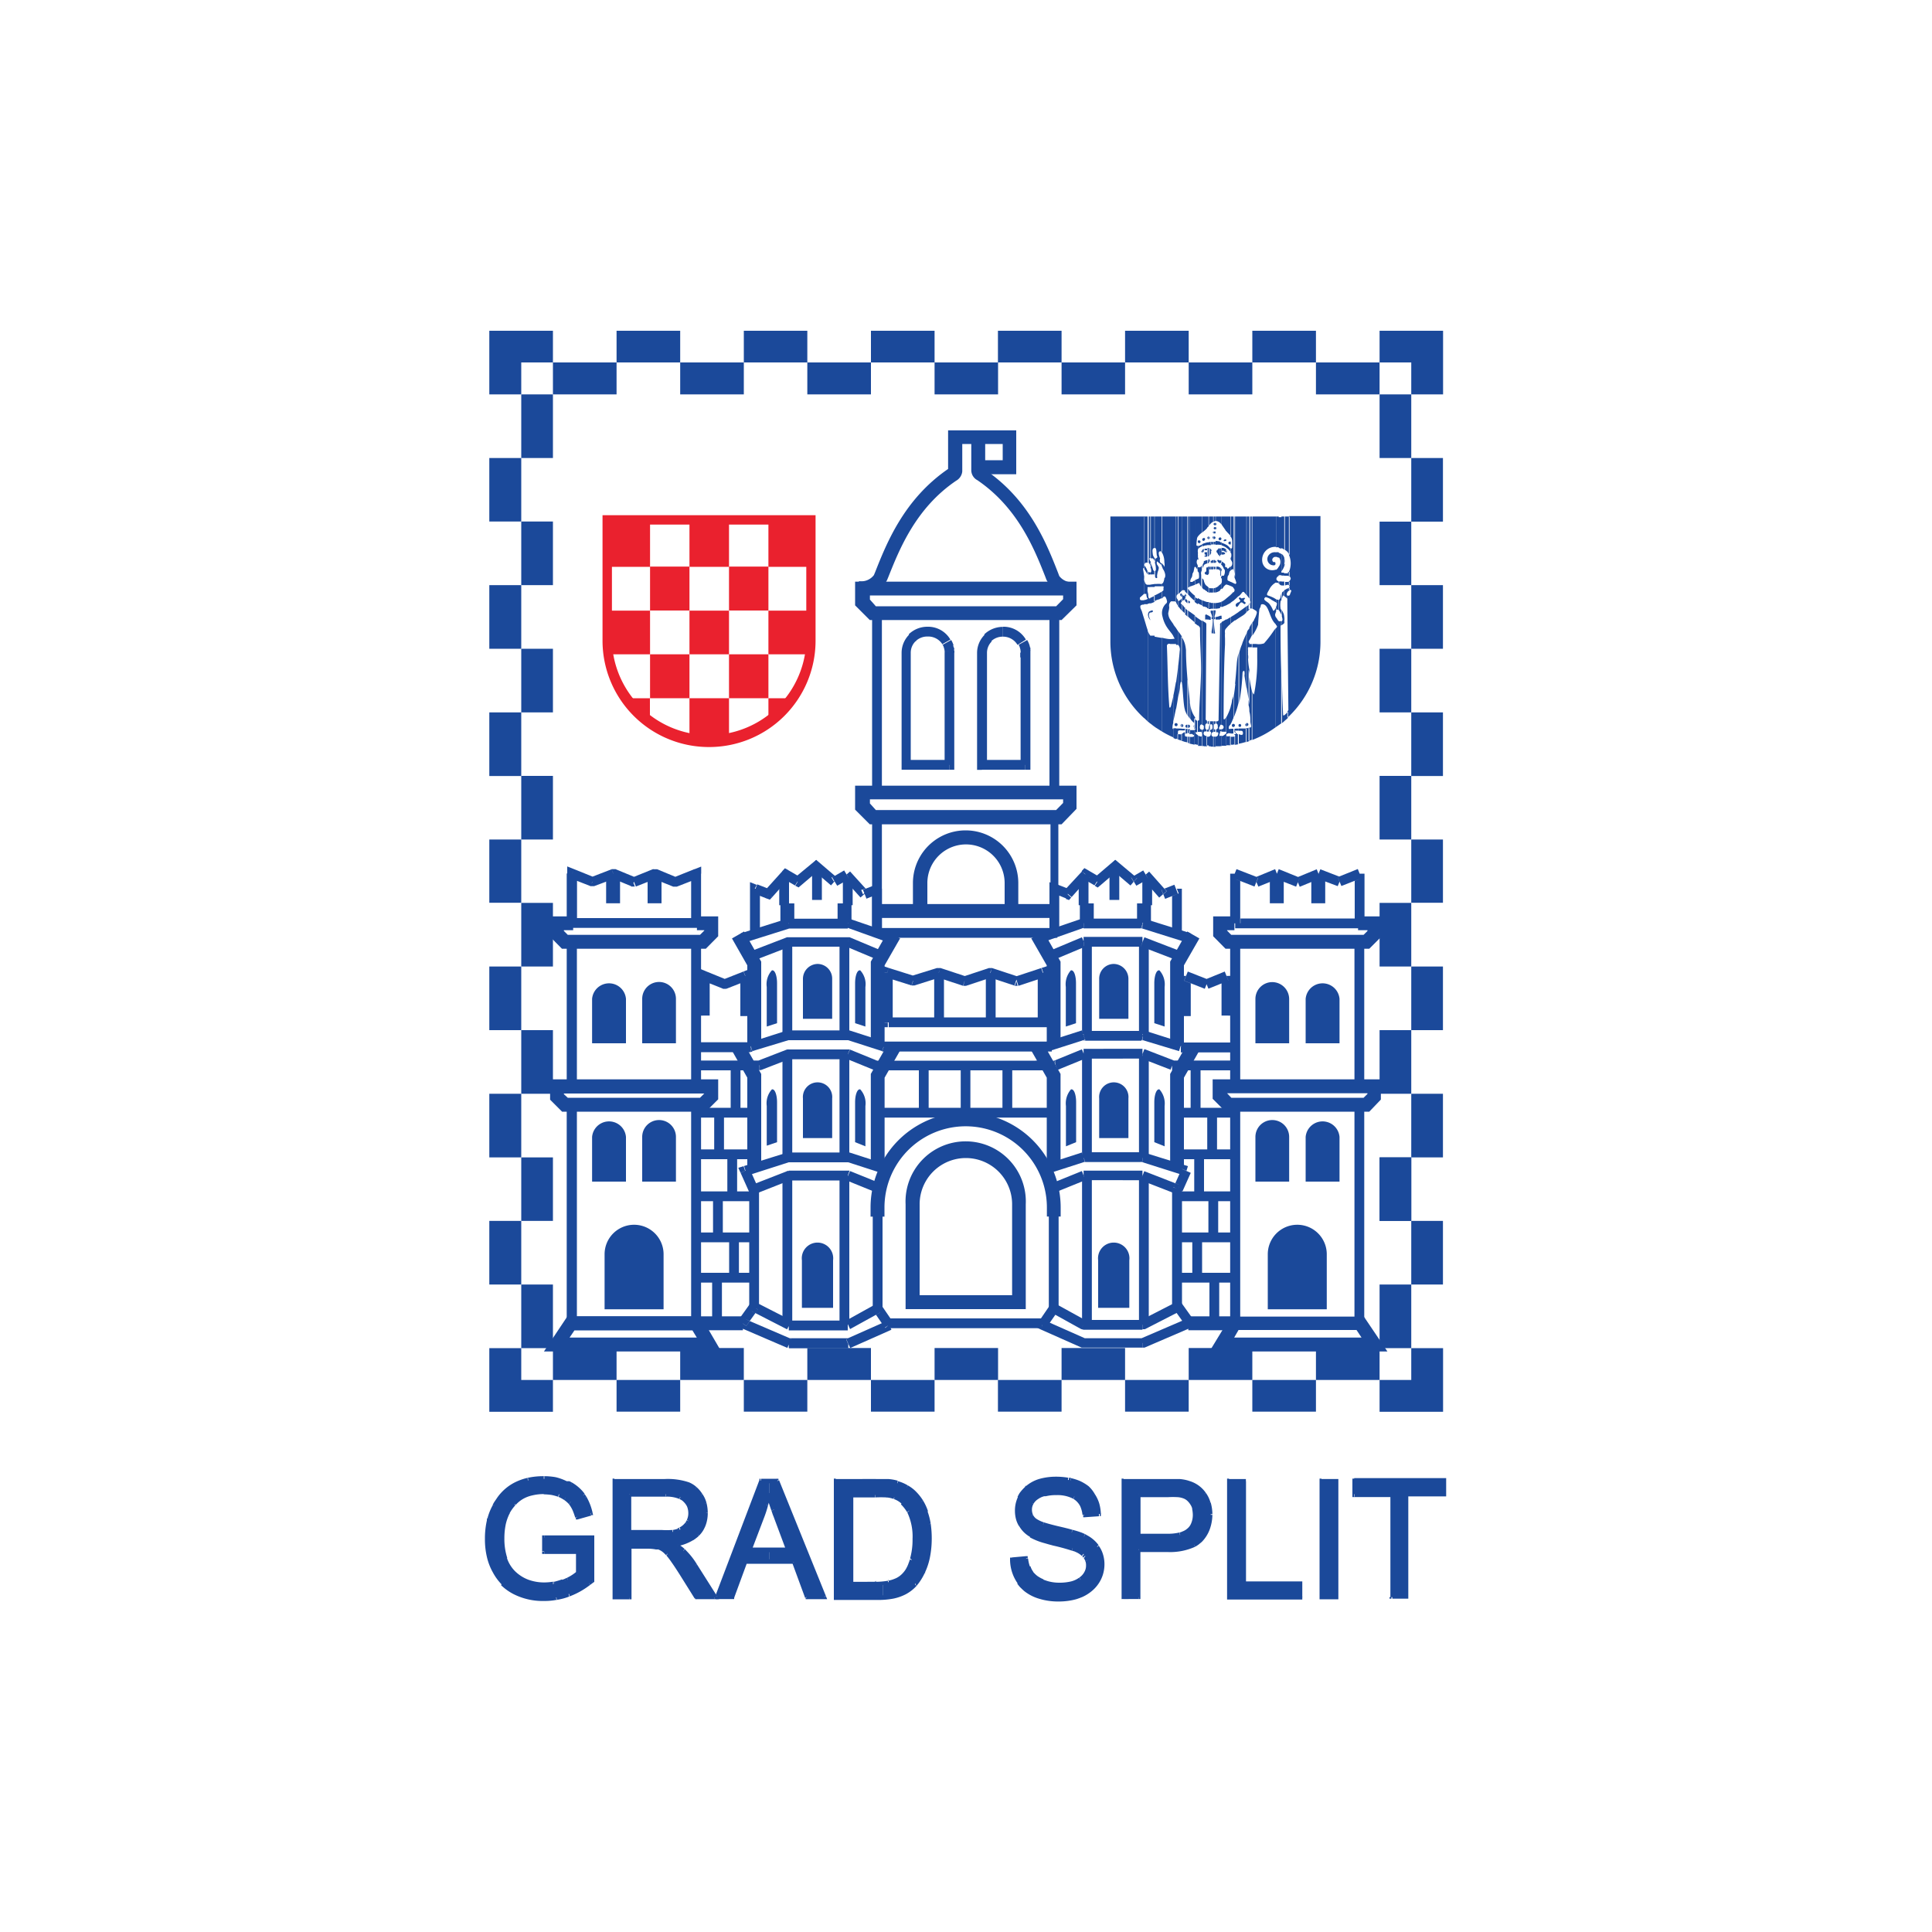 <svg id="menu" xmlns="http://www.w3.org/2000/svg" viewBox="0 0 150 150"><defs><style>.cls-1,.cls-3{fill:#1b499a;}.cls-1,.cls-4{fill-rule:evenodd;}.cls-2,.cls-4{fill:#ea212e;}</style></defs><title>sponzori</title><path class="cls-1" d="M102.52,49.82a8.07,8.07,0,0,1-2.45,5.8V46.25a0.15,0.15,0,0,0,.09-0.13,2.06,2.06,0,0,0,.1-0.26,0.11,0.11,0,0,0-.1-0.06,0.14,0.14,0,0,0-.09,0V45.62l0.05-.05c0-.06,0-0.1-0.05-0.14V45.15a0.4,0.4,0,0,0,.14-0.23,0.28,0.28,0,0,0-.14-0.21V44.41a1.69,1.69,0,0,0,0-1.34v-3h2.45v9.72Zm-2.45,5.8-0.12.1V55.25l0.08-.12c0-.12-0.09-8.55-0.08-8.62a0,0,0,0,0,0,0V46.24a0.17,0.17,0,0,0,.12,0v9.38h0ZM100,40.1h0.12v3L100,42.9V40.1h0Zm0.12,4.31v0.31H100V44.51H100l0-.1h0Zm0,0.75v0.27a0.24,0.24,0,0,0-.12,0V45.17h0.12Zm0,0.46v0.22a0.3,0.3,0,0,0-.12.08V45.68ZM100,55.73a2,2,0,0,1-.25.22V55.5a2.2,2.2,0,0,0,.25-0.25v0.48h0ZM99.71,40.1H100v2.8l-0.05-.06a1,1,0,0,0-.19-0.15V40.1h0ZM100,44.51V44.7H99.71V44.51H100Zm0,0.66v0.22h0l-0.22.06V45.18H100Zm0,0.52v0.23a0.18,0.18,0,0,0-.06.1,0.17,0.17,0,0,0,0,.21h0v0.25a1.07,1.07,0,0,0-.25-0.21V45.84c0.09-.06.18-0.1,0.25-0.15h0Zm-0.25,2.7V47.91a1.27,1.27,0,0,1,0,.31,0.28,0.28,0,0,1,0,.15h0Zm0-4.5V43.36A0.87,0.87,0,0,1,99.71,43.88Zm0,12.07-0.22.19v-4c0,1.66.09,3.29,0.09,3.35s0.06,0.06.13,0V56h0ZM99.49,40.1h0.22v2.58a0.76,0.76,0,0,0-.22-0.13V40.1h0Zm0.22,3.26v0.52a0.16,0.16,0,0,1,0,.08,1.63,1.63,0,0,1-.21.39V43a0.57,0.57,0,0,1,.22.34h0Zm0,1.15v0.18H99.49V44.46l0,0,0.18,0h0Zm0,0.67v0.27a0.72,0.72,0,0,1-.22,0v-0.3h0.22Zm0,0.66v0.44l-0.09-.05a0.8,0.8,0,0,0-.09.3,0.43,0.43,0,0,1,0,.08V46.07l0-.06,0.18-.17h0Zm0,2.08v0.46a1,1,0,0,1-.22.17h0v-0.3a0.18,0.18,0,0,0,.08-0.18,1.35,1.35,0,0,0-.05-0.22,0.38,0.38,0,0,0,0-.12V47.37a2.27,2.27,0,0,1,.15.31A1.56,1.56,0,0,1,99.71,47.91Zm-0.22,8.23-0.21.15V48.22h0a0.11,0.11,0,0,0,.13,0l0.06,0v0.3a0.2,0.2,0,0,0-.05.13c0,0.43,0,2,.05,3.46v4h0Zm-0.21-16h0.21v2.45l-0.21-.06V40.1h0ZM99.49,43v1.32l0,0.05a0.07,0.07,0,0,0,0,.06v0.23H99.28V44a0.59,0.59,0,0,0,.06-0.66l-0.06-.08V42.92a0.52,0.52,0,0,1,.21.1h0Zm0,2.15v0.3h0a0.26,0.26,0,0,1-.18-0.14V45.14a0.19,0.19,0,0,0,.09,0h0.12Zm0,0.89V46.6a0.3,0.3,0,0,0-.06.06,1.73,1.73,0,0,0,0,.63,0.21,0.21,0,0,1,.06.08v0.36a1.74,1.74,0,0,0-.19-0.34h0V46.57a0.37,0.37,0,0,0,.13-0.26A2.08,2.08,0,0,1,99.49,46.07ZM99.28,56.3l-0.22.15V48.78a0.24,0.24,0,0,0,.09-0.15,0.47,0.47,0,0,0-.09-0.12V47.93a0.54,0.54,0,0,1,.08.1,0.75,0.75,0,0,0,.14.19V56.3h0ZM99.06,40.1h0.22v2.39l-0.22,0V40.1h0Zm0.22,2.82v0.39a0.64,0.64,0,0,0-.22-0.08V42.88a0.66,0.66,0,0,1,.22,0h0Zm0,1.12v0.67c-0.17.08-.3,0.32,0,0.43v0.19l-0.06-.08a0.31,0.31,0,0,0-.15,0v-1A0.67,0.67,0,0,0,99.28,44h0Zm0,2.53v0.81l-0.08-.05a0.43,0.43,0,0,0-.08,0,0.72,0.72,0,0,1-.06.1V47.15a0.72,0.72,0,0,0,.08-0.3,0.11,0.11,0,0,0-.08-0.08V46.52a0.66,0.66,0,0,0,.18.05h0Zm-0.22,9.88a7.76,7.76,0,0,1-1.83,1V53.64a0.44,0.44,0,0,0,.13.28,13.44,13.44,0,0,0,.25-2.84s0-.77,0-0.81a0.14,0.14,0,0,0-.08,0H97.23V50a2.67,2.67,0,0,1,.32,0,1.25,1.25,0,0,0,.59-0.05,9.05,9.05,0,0,0,.77-1l0.14-.18v7.67h0ZM97.23,40.1v7.15c0.1,0.05.23,0.14,0.3,0.18a0.2,0.2,0,0,1,.05.15,1.81,1.81,0,0,1-.21.52c0,0.08-.09.15-0.14,0.25v1a3.25,3.25,0,0,0,.45-0.85c0-.15.05-0.81,0.1-1.21,0,0,.09-0.17.1-0.23s0-.14.12-0.15c0.41,0,.5.61,0.74,1.12a1.51,1.51,0,0,0,.32.45V47.93A0.41,0.41,0,0,1,99,47.71a1.2,1.2,0,0,1,.08-0.23V47.15c-0.08.18-.21,0.35-0.25,0.22a1.79,1.79,0,0,0-.25-0.45c-0.12-.17-0.32-0.23-0.4-0.35s0.08-.21.09-0.21a1.17,1.17,0,0,1,.46.22l0.34,0.19V46.52l-0.17-.1a3.46,3.46,0,0,0-.41-0.17c-0.23-.05-0.08-0.23.06-0.49a1.21,1.21,0,0,1,.52-0.54h0v-1a0.83,0.83,0,0,1-.26.05A0.77,0.77,0,0,1,98,43.58a1,1,0,0,1,1.07-1.12V40.1H97.23Zm1.83,2.79v0.35a0.23,0.23,0,0,0-.23.09,0.2,0.2,0,0,0,.05.31c0.05,0,.1,0,0.12,0,0.08,0.21,0,.31-0.3.22a0.49,0.49,0,0,1-.21-0.74A0.59,0.59,0,0,1,99.06,42.88ZM97.23,57.42L97,57.5v-1a0.15,0.15,0,0,0,.14-0.09c0-.12-0.06-0.25-0.06-0.4s0-.49-0.08-0.77V52.56c0.05,0.4.13,0.81,0.19,1.08v3.78h0ZM97,40.1h0.19v7.15h0a0.25,0.25,0,0,0-.13,0l0,0V46.86a0.2,0.2,0,0,0,0-.22l0-.06V40.1h0Zm0.19,8.24v1L97,49.72v-1l0.19-.34h0Zm0,1.63v0.28H97V50h0.19ZM97,57.5a0.14,0.14,0,0,0-.06,0v-1H97v1h0ZM97,40.1H97v6.47L97,46.47V40.1h0ZM97,46.86v0.41a0.3,0.3,0,0,0-.06.06V46.92l0,0,0,0h0Zm0,1.82v1c-0.06.13-.09,0.22,0,0.23h0v0.31H97V48.79L97,48.68h0Zm0,3.88v2.72c0-.17,0-0.34-0.06-0.52V52C97,52.2,97,52.38,97,52.56Zm-0.06,5-0.21.06V56.53H97v1h0ZM96.76,40.1H97v6.37l-0.21-.28V40.1h0ZM97,46.92v0.41l-0.21.18V47.08L97,46.92h0Zm0,1.87v1.47a0.1,0.1,0,0,0-.1,0,0.6,0.6,0,0,0,0,.22,1.9,1.9,0,0,0,0,.27,0.17,0.17,0,0,0,0,.09,1,1,0,0,1,0,.35A5.51,5.51,0,0,0,97,52v2.72c-0.06-.43-0.13-0.89-0.21-1.34V49.19L96.84,49A2.09,2.09,0,0,1,97,48.79h0Zm-0.21,7.57V56.13A0.12,0.12,0,1,1,96.76,56.36Zm0,1.23c-0.19.05-.4,0.12-0.61,0.15V57l0.14,0.05a0.32,0.32,0,0,0,.13,0,0.15,0.15,0,0,0,.05-0.14c0-.12-0.05-0.17-0.12-0.17a1,1,0,0,0-.21,0V56.56l0.61,0v1.06h0ZM96.16,40.1h0.61v6.09L96.61,46a0.1,0.1,0,0,0-.17,0,2.19,2.19,0,0,1-.28.31V40.1h0Zm0.61,7v0.44a1.2,1.2,0,0,1-.28.25L96.16,48V47.51c0.21-.14.41-0.28,0.61-0.44h0Zm0,2.12v4.23q-0.08-.52-0.15-1a0.89,0.89,0,0,0,0-.3c0-.09-0.13-0.1-0.15.1a17,17,0,0,1-.26,2.32V50.71A3.65,3.65,0,0,1,96.44,50c0-.05.14-0.4,0.32-0.79h0Zm0,6.94v0.23a0.12,0.12,0,0,1,0-.23h0Zm-0.61.21v-0.1a0.14,0.14,0,0,1,.12-0.06,0.12,0.12,0,0,1,0,.23,0.14,0.14,0,0,1-.12-0.06h0Zm0-9.3V46.78a0.47,0.47,0,0,0,.14-0.14,0.49,0.49,0,0,0-.1-0.14,0.08,0.08,0,0,1,0-.09,0.1,0.1,0,0,1,.12,0,0.13,0.13,0,0,0,.1.05c0.17-.06.25-0.05,0.25,0a0.54,0.54,0,0,0-.1.15,0.08,0.08,0,0,0,0,.05,0.31,0.31,0,0,0,.12.1,0.07,0.07,0,0,1,0,.1,0.19,0.19,0,0,1-.05.05,0.71,0.71,0,0,1-.18-0.12,0.14,0.14,0,0,0-.14,0A1.49,1.49,0,0,0,96.16,47Zm0,10.71-0.27.05V57.15l0,0a0.11,0.11,0,0,0,0-.09,0.06,0.06,0,0,0-.05,0V56.84a0.26,0.26,0,0,1,.1.05,0.55,0.55,0,0,0,.17.12v0.74h0ZM95.89,40.1h0.27v6.17a2.5,2.5,0,0,1-.27.26V45.34h0a0.12,0.12,0,0,0,.1-0.08,2.23,2.23,0,0,0-.14-0.41V40.1h0Zm0.27,6.68V47c-0.05.08-.12,0.14-0.14,0.12a0.16,0.16,0,0,1,0-.28,1,1,0,0,0,.12-0.09h0Zm0,0.74V48l-0.27.18V47.7l0.27-.18h0Zm0,3.2v3.83a5.85,5.85,0,0,1-.27.89V53.09c0.05-.49.09-1,0.13-1.53a4.38,4.38,0,0,1,.14-0.84h0Zm0,5.52v0.1s0,0,0-.05,0,0,0-.05h0Zm0,0.32v0.17H95.89V56.57h0.27Zm-0.27,1.24-0.13,0V57.19h0l0.09,0v0.64h0ZM95.76,40.1h0.13v4.76a0.82,0.82,0,0,1,0-.09c-0.05-.17-0.05-0.35-0.09-0.53a0,0,0,0,0,0,0V40.1h0Zm0.13,5.24v1.19l-0.13.12V46l0.05-.06a0.19,0.19,0,0,0-.05-0.28V45.27l0.13,0.06h0Zm0,2.36v0.45l-0.13.1V47.79l0.13-.09h0Zm0,5.39v2.35a2.15,2.15,0,0,1-.1.26,0.19,0.19,0,0,0,0,.05V54.07s0,0,0-.05c0.05-.28.09-0.61,0.12-0.93h0Zm0,3.48v0.15h0a0.09,0.09,0,0,0,0,.06,0.07,0.07,0,0,0,.05.05V57h0l-0.1,0V56.58h0.13Zm-0.13-.13V56.2a0.12,0.12,0,0,1,.12.12A0.13,0.13,0,0,1,95.76,56.44Zm0,1.38-0.21,0V57.2h0.21v0.63h0ZM95.55,40.1h0.21v4.1a0.06,0.06,0,0,0-.06,0,0.21,0.21,0,0,0-.14.09V44a0.34,0.34,0,0,0,.1-0.15,0.49,0.49,0,0,0,0-.22,2,2,0,0,1-.12-0.23,0.37,0.37,0,0,1,.05-0.17,0.74,0.74,0,0,0,0-.25l-0.06-.1V42.58a0.09,0.09,0,0,0,.13-0.06,3.94,3.94,0,0,0,0-.58,0.57,0.57,0,0,0-.14-0.31V40.1h0Zm0.21,5.17v0.35a0.54,0.54,0,0,0-.21-0.12V45.17l0.17,0.08,0,0h0Zm0,0.7v0.67l-0.21.15V46.17c0.08-.06.14-0.14,0.21-0.21h0Zm0,1.82v0.46a0,0,0,0,0,0,0l-0.19.15v-0.5l0.21-.13h0Zm0,6.28v1.68c-0.08.18-.14,0.35-0.21,0.46V54.84a2,2,0,0,0,.1-0.43c0-.1.08-0.22,0.1-0.35h0Zm0,2.13a0.12,0.12,0,0,0-.12.12,0.13,0.13,0,0,0,.12.13V56.2h0Zm0,0.39v0.36H95.55V56.58h0.21ZM95.55,42.25a0.12,0.12,0,0,0,0-.09,0.09,0.09,0,0,0,0-.08v0.17Zm0,15.61-0.35,0V57.15h0a0.63,0.63,0,0,0,.3,0h0v0.66h0ZM95.2,40.1h0.35v1.52c-0.09-.12-0.22-0.23-0.35-0.39V40.1h0Zm0.35,2v0.17a0.1,0.1,0,0,1-.06,0,0.12,0.12,0,0,1-.12-0.12,0.11,0.11,0,0,1,.12-0.1,0.1,0.1,0,0,1,.06,0h0Zm0,0.49v0.28a1.12,1.12,0,0,0-.35-0.35V42.29a0.87,0.87,0,0,1,.3.27h0.05Zm0,1.41v0.28a0.16,0.16,0,0,1-.06.06,0.75,0.75,0,0,0-.08.27,0.73,0.73,0,0,0-.1.17c0,0.14-.06.3,0.09,0.32l0.15,0.08V45.5a1.54,1.54,0,0,0-.35-0.12V44a0.36,0.36,0,0,0,.08.1s0,0.06.05,0.05a0.28,0.28,0,0,0,.14-0.13L95.55,44h0Zm0,2.19v0.62L95.2,47V46.47s0,0,0,0l0.34-.28h0Zm0,1.74v0.5a2.2,2.2,0,0,0-.35.36V48.12l0.35-.21h0Zm0,6.93v1.37l-0.08.09a0.28,0.28,0,0,0-.06.27,0.4,0.4,0,0,0,.14,0v0.34h-0.1a0.17,0.17,0,0,0-.1,0,1.36,1.36,0,0,0-.14.09v-0.1a0.07,0.07,0,0,0,0-.06,0.1,0.1,0,0,0,0-.05h0V55.69a4,4,0,0,0,.35-0.85h0ZM95.2,42.9h0a0.1,0.1,0,0,0,.06-0.08s0-.08-0.09-0.13V42.9h0Zm0-.85V41.9a0.11,0.11,0,0,1,0,.08A0.1,0.1,0,0,1,95.2,42Zm0,15.85-0.36,0V57.16h0A0.59,0.59,0,0,0,95.13,57l0.08-.06V57h0a0.07,0.07,0,0,0,0,.06,0.1,0.1,0,0,0,0,.05V57.9h0ZM94.84,40.1H95.2v1.14a0.23,0.23,0,0,1-.06-0.09l-0.3-.43V40.1h0ZM95.2,41.9V42a0.11,0.11,0,0,1-.08,0A0.11,0.11,0,0,1,95,42a0.12,0.12,0,0,1,.12-0.12,0.11,0.11,0,0,1,.08,0h0Zm0,0.39v0.22a1.55,1.55,0,0,0-.36-0.17V42.14a2.17,2.17,0,0,1,.36.15h0Zm0,0.41V42.9l0,0L95,42.76a0.16,0.16,0,0,0-.08,0l-0.1,0V42.54h0s0,0,0,0H95a1,1,0,0,1,.21.12h0Zm0,1.33v1.35h0a0.64,0.64,0,0,0-.25.27l-0.09.09V45.26a0.54,0.54,0,0,1,0-.08,0.3,0.3,0,0,0,0-.1,0.48,0.48,0,0,0,0-.13,0.76,0.76,0,0,0-.06-0.1V44.26a0,0,0,0,0,0,0,1.34,1.34,0,0,0,.05.13,0.9,0.9,0,0,1,0,.21,0.16,0.16,0,0,0,0,.08,0.19,0.19,0,0,0,.18,0,0.72,0.72,0,0,0,.06-0.43A1.27,1.27,0,0,1,95,44.12a0.92,0.92,0,0,0-.1-0.19l-0.09-.1V43.56a1.31,1.31,0,0,1,.17.12,0.46,0.46,0,0,1,.14.12c0,0.05,0,.13,0,0.18l0,0.06h0Zm0,2.44V47l-0.36.14V46.72a1.62,1.62,0,0,0,.36-0.25h0Zm0,1.65v0.66a0.48,0.48,0,0,0-.09.15,0.53,0.53,0,0,0,0,.22,3,3,0,0,0,0,.41c0,0.15,0,.32,0,0.5C95,52,95,55.76,95,55.82a0.06,0.06,0,0,0,.1,0,1.12,1.12,0,0,0,.09-0.13v1.12H94.84V56.62A0.16,0.16,0,0,0,95,56.49a0.18,0.18,0,0,0-.14-0.21h0v-8c0.12-.06.25-0.13,0.36-0.21h0Zm-0.36,0V47.79h0a0.24,0.24,0,0,1,0,.17c0,0.09,0,.17,0,0.17h0Zm0-5.06h0c0.08,0,.28,0,0.28-0.1A0.22,0.22,0,0,0,95,42.87a0.07,0.07,0,0,0-.05,0,0.35,0.35,0,0,0-.12,0v0.21Zm0,14.87H94.73V57.12h0a0.26,0.26,0,0,0,.12,0v0.76h0ZM94.73,40.1h0.12v0.62l-0.12-.12V40.1h0Zm0.12,2v0.21l-0.12,0V42.1l0.12,0h0Zm0,0.4v0.19H94.79s0,0,0,0a0.08,0.08,0,0,0,0,.05s0,0,0,0h0.05v0.21c-0.05,0,0,.18-0.12.14V42.58c0.05,0,0,0,0,0h0.1Zm0,1v0.27l-0.12-.09V43.49l0.12,0.06h0Zm0,0.71v0.58s0,0,0,0a0.31,0.31,0,0,1-.1-0.12h0V44.07h0a0.49,0.49,0,0,1,.12.19h0Zm0,1v0.49l-0.12.09V45.39a0.35,0.35,0,0,0,.1-0.13h0Zm0,1.46v0.44l-0.12,0V46.75h0l0.08,0h0Zm0,1.07v0.32H94.73V47.81a0.26,0.26,0,0,1,.12,0h0Zm0,0.54v8a0.18,0.18,0,0,0-.12,0V48.42a0.13,0.13,0,0,1,.08-0.06l0,0h0Zm0,8.29v0.21H94.79a0.1,0.1,0,0,0-.06,0V56.62h0.12ZM94.73,41.94V41.72h0a0.11,0.11,0,0,1,.1.1,0.11,0.11,0,0,1-.1.12h0Zm0,16H94.38V57.2a0.24,0.24,0,0,0,.13-0.06,0.13,0.13,0,0,0,.06-0.1,0.21,0.21,0,0,0,0-.18,0.33,0.33,0,0,0-.15,0V56.63a0.15,0.15,0,0,0,.13-0.18c0-.12,0-0.26-0.13-0.27V56h0.05a0.12,0.12,0,0,0,.14-0.15l0.12-7.3a0.14,0.14,0,0,1,0-.09v7.91a0.2,0.2,0,0,0-.08.13,0.16,0.16,0,0,0,.08.17v0.23a0.23,0.23,0,0,0-.05.14,0.12,0.12,0,0,0,.05.13v0.81h0ZM94.38,40.1h0.35v0.5a0.51,0.51,0,0,0-.34-0.15h0V40.1h0Zm0.35,1.63v0.22a0.12,0.12,0,0,1-.12-0.12,0.11,0.11,0,0,1,.12-0.1h0Zm0,0.37V42.3a1.44,1.44,0,0,0-.35,0V42a1.9,1.9,0,0,1,.35.05h0Zm0,0.48v0.62h0a0.22,0.22,0,0,1-.08-0.08,0.23,0.23,0,0,1-.1-0.12,0.3,0.3,0,0,0-.09-0.12,0.16,0.16,0,0,1,.12-0.22s0-.06,0-0.08h0.13Zm0,0.92v0.25a0.38,0.38,0,0,1-.22-0.21h0c0-.1.08-0.1,0.22,0h0Zm0,0.58V44.7a0.68,0.68,0,0,1,0-.17,0.74,0.74,0,0,0,0-.18,0.24,0.24,0,0,0-.13-0.14,0.36,0.36,0,0,0-.17,0V44h0a0.36,0.36,0,0,1,.32.08h0Zm0,1.32v0.45a1,1,0,0,1-.35.15V45.63h0a0.64,0.64,0,0,0,.26-0.17,0.3,0.3,0,0,1,.06-0.06h0Zm0,1.37v0.44a1.62,1.62,0,0,1-.35.05V46.82a1.65,1.65,0,0,0,.35-0.06h0Zm0,1.06V48.1l-0.35,0V47.91a1.38,1.38,0,0,0,.35-0.1h0Zm-0.35-.28V47.41a0.14,0.14,0,0,1,0,.12h0Zm0-3.83V43.54l0.05,0a0.08,0.08,0,0,1,0,.08,0,0,0,0,1,0,0s0,0,0,0h0Zm0-1.92V41.71a0,0,0,0,1,0,0,0,0,0,0,1,0,0h0Zm0-.36V41.26a0.09,0.09,0,0,1,0,.08,0.11,0.11,0,0,1,0,.08h0Zm0-.31V40.92a0.1,0.1,0,0,1,0,.18h0Zm0-.32V40.6a0.11,0.11,0,0,1,.06.09A0.1,0.1,0,0,1,94.38,40.78Zm0,17.17H94.22V57.19h0.15v0.75h0ZM94.22,40.1h0.15v0.35a0.4,0.4,0,0,0-.15.06V40.1h0Zm0.15,0.5v0.18a0.07,0.07,0,0,1-.05,0,0.1,0.1,0,0,1-.1-0.09v0a0.1,0.1,0,0,1,.1-0.09h0.05Zm0,0.32V41.1H94.33a0.1,0.1,0,0,1-.1-0.09v0a0.1,0.1,0,0,1,.1-0.09h0.05Zm0,0.34v0.15a0.1,0.1,0,0,1-.06,0,0.1,0.1,0,0,1-.09,0V41.27a0.1,0.1,0,0,1,.09,0,0.06,0.06,0,0,1,.06,0h0Zm0,0.45v0.06a0.11,0.11,0,0,1-.1.08l-0.05,0V41.65h0.05a0.1,0.1,0,0,1,.1.08h0Zm0,0.34v0.22H94.22V42.06h0.15Zm0,1.5V43.7s-0.05,0-.06,0H94.22V43.48h0.12l0,0.05h0Zm0,0.45v0.18a0,0,0,0,1,0,0,0.15,0.15,0,0,1-.14,0h0V44h0A0.41,0.41,0,0,0,94.38,44h0Zm0,1.64V46l-0.15,0V45.68l0.15-.05h0Zm0,1.19v0.43H94.22V46.82h0.15Zm0,0.59v0.12c0,0.1-.08.31-0.08,0.37a0,0,0,0,0,0,0h0.05v0.15a0.15,0.15,0,0,0-.1.05,8.17,8.17,0,0,0,.09,1,0.05,0.05,0,0,1-.05.08H94.22V47.39h0.09a0.06,0.06,0,0,1,.06,0h0Zm0,8.55v0.22h0c-0.14,0-.12.15-0.12,0.27s0,0.18.1,0.18h0v0.18H94.22V56h0.15Zm-0.15,2H94V56.65c0.09,0,.13-0.06.13-0.18s0-.25-0.13-0.25h0V56h0.19v0.86a0.12,0.12,0,0,0-.08,0,0.2,0.2,0,0,0-.05.19,0.16,0.16,0,0,0,.08.13l0.05,0v0.75h0ZM94,40.1h0.19v0.41a0.62,0.62,0,0,0-.19.14V40.1h0Zm0.19,0.58v0h0Zm0,0.32v0h0Zm0,0.27V41.4a0.09,0.09,0,0,1,0-.13h0Zm0,0.37v0.18a0.09,0.09,0,0,1-.05-0.09,0.1,0.1,0,0,1,.05-0.09h0Zm0,0.41v0.22H94V42.07h0.19Zm0,1.42v0.23h-0.1a0.27,0.27,0,0,1-.09,0V43.57a0.2,0.2,0,0,0,.1-0.08,0.17,0.17,0,0,1,.09,0h0Zm0,0.57v0.17H94.08s0,0-.05,0V44L94.11,44a0.32,0.32,0,0,0,.12,0h0Zm0,1.64V46A0.49,0.49,0,0,1,94,46V45.67h0.19Zm0,1.14v0.44H94V46.81h0.19Zm0,0.57v1.78H94.07a0.06,0.06,0,0,1,0,0V49a5,5,0,0,0,.08-0.94s0,0-.08,0V47.91h0.05s0,0,0,0A1.9,1.9,0,0,0,94,47.55V47.41a0.1,0.1,0,0,1,.06,0h0.13ZM94,42.94V42.74a0.34,0.34,0,0,1,0,.14Zm0,15H93.86V57.19l0,0A0.18,0.18,0,0,0,94,57a0.2,0.2,0,0,0,0-.19,0.1,0.1,0,0,0-.06,0V56H94v0.26c-0.13,0-.12.14-0.12,0.26s0,0.17.12,0.17h0v1.29h0ZM93.86,40.1H94v0.55l-0.17.18V40.1h0Zm0.17,2v0.22l-0.17,0V42.08H94Zm0,0.67v0.19L94,43a0.56,0.56,0,0,1-.08.13l0,0.05V42.56a0.78,0.78,0,0,1,.1.1,0.19,0.19,0,0,1,.06.08h0Zm0,0.83v0.09h0a0.09,0.09,0,0,1,0-.09h0ZM94,44v0.22h0a0.17,0.17,0,0,0-.12,0,2,2,0,0,0,0,.31h0V44L94,44H94Zm0,1.7V46a0.4,0.4,0,0,1-.17,0V45.62a0.28,0.28,0,0,0,.17.05h0Zm0,1.14v0.44l-0.17,0V46.78l0.17,0h0Zm0,0.61v0.14a0.08,0.08,0,0,0,0-.05,0.17,0.17,0,0,1,0-.09h0Zm0,0.5v0.17H93.86V47.81L94,47.91h0ZM94,49v0.08a0,0,0,0,0,0,0A0.1,0.1,0,0,0,94,49h0Zm-0.17-5.38V43.41a0.09,0.09,0,0,1,.09.05,0.13,0.13,0,0,1,0,.15l-0.05.05h0Zm0-1.81V41.65h0a0.11,0.11,0,0,1,.1.1,0.11,0.11,0,0,1-.1.12h0Zm0,16.06H93.72V57.2h0.14v0.74h0ZM93.72,40.1h0.14v0.74a1.47,1.47,0,0,0-.14.14V40.1h0Zm0.14,1.55v0.22a0.12,0.12,0,0,1-.12-0.12,0.11,0.11,0,0,1,.12-0.1h0Zm0,0.44v0.23l-0.14,0V42.11l0.14,0h0Zm0,0.48v0.62l0,0-0.1,0v-0.4h0s0,0,0,0v0a0.11,0.11,0,0,1,0,0V42.55h0.14Zm0,0.85v0.26l-0.1.08h0V43.49a0.52,0.52,0,0,1,.12-0.06h0Zm0,0.58v0.52a0.2,0.2,0,0,1-.14.13V44.08L93.79,44l0.08,0h0Zm0,1.63V46a0.46,0.46,0,0,1-.14-0.05V45.5a0.78,0.78,0,0,0,.1.1h0Zm0,1.16v0.44l-0.14,0V46.74l0.14,0h0Zm0,1V48.1H93.72V47.75a0.69,0.69,0,0,1,.14.06h0Zm0,8.15v0.86H93.72V56.66c0.09,0,.12-0.08.12-0.19a0.55,0.55,0,0,0,0-.26,0.15,0.15,0,0,0-.08,0h0V56h0.14Zm-0.14,2-0.26,0V56.58a0.24,0.24,0,0,0,0-.1,0.48,0.48,0,0,0,0-.15V48.26l0.15,0.09a0.21,0.21,0,0,1,.05.14l-0.05,7.31a0.13,0.13,0,0,0,.1.15v0.21a0.16,0.16,0,0,0-.13.18,0.54,0.54,0,0,0,0,.17,0.16,0.16,0,0,0,.1.14h0v0.15a0.29,0.29,0,0,0-.18,0,0.22,0.22,0,0,0-.05.18,0.18,0.18,0,0,0,.06.1,0.22,0.22,0,0,0,.17.06v0.72h0ZM93.46,40.1h0.26V41l-0.09.1-0.17.15V40.1h0Zm0.26,2v0.23a1.3,1.3,0,0,0-.26.05V42.19l0.26-.08h0Zm0,0.44v0.19h0a0.22,0.22,0,0,0-.15,0,0.08,0.08,0,0,0-.05,0l0,0V42.61l0,0a0.51,0.51,0,0,1,.22,0h0Zm0,0.28v0.4H93.61c-0.08,0-.1,0-0.09-0.06s0.12,0,.1-0.05,0-.08,0-0.06a0.14,0.14,0,0,1-.09,0,0.1,0.1,0,0,1,0-.06,0.18,0.18,0,0,1,0-.12l0.06,0h0.15Zm0,0.66v0.27a0.54,0.54,0,0,0-.26.13V43.58a0.8,0.8,0,0,1,.25-0.09h0Zm0,0.59v0.55H93.66a0.18,0.18,0,0,1-.12-0.09,0.11,0.11,0,0,1,0-.09,0.19,0.19,0,0,0,.12-0.12,1.27,1.27,0,0,1,0-.22,0.05,0.05,0,0,1,0-.05h0Zm0,1.42v0.43a1.23,1.23,0,0,1-.26-0.19V45a0.29,0.29,0,0,1,0,.05,0.91,0.91,0,0,0,.15.37l0.09,0.08h0Zm0,1.24v0.44l-0.26-.09V46.65a1.52,1.52,0,0,0,.26.09h0Zm0,1v0.36a0.49,0.49,0,0,1-.15,0,0.06,0.06,0,0,1,0-.06V47.77c0-.05.05-0.06,0.12-0.05l0.06,0h0ZM93.46,42V41.76h0a0.1,0.1,0,0,1,.1.1,0.11,0.11,0,0,1-.1.12h0Zm0,15.92-0.13,0V57.11a0.17,0.17,0,0,0,0-.12,0.24,0.24,0,0,0,0-.1V56.66h0a0.13,0.13,0,0,0,.13-0.08V57.9h0ZM93.33,40.1h0.13v1.14l-0.13.12V40.1h0Zm0.13,1.66V42a0.12,0.12,0,0,1-.12-0.12,0.11,0.11,0,0,1,.12-0.1h0Zm0,0.43v0.21l-0.13,0V42.25l0.13-.06h0Zm0,0.43v0.18a0.39,0.39,0,0,0-.06.09H93.33V42.73a0.39,0.39,0,0,1,.13-0.12h0Zm0,1v0.31a0.62,0.62,0,0,0-.09.21,1.34,1.34,0,0,1,0,.15v-0.4h0a0.54,0.54,0,0,1,.1-0.23l0,0h0Zm0,1.42v0.74a0.83,0.83,0,0,1-.13-0.17V44.81a0.24,0.24,0,0,0,0,.09,0.39,0.39,0,0,1,.1.1h0Zm0,1.65v0.44L93.33,47V46.6a0.39,0.39,0,0,0,.13.05h0Zm0,1.61v8.06a0.15,0.15,0,0,0-.13-0.08h0V48.17A0.78,0.78,0,0,1,93.46,48.26Zm-0.13,9.61-0.31,0V57.09a0.42,0.42,0,0,0,.15.08,0.19,0.19,0,0,0,.13,0,0,0,0,0,1,0,0v0.76h0ZM93,40.1h0.31v1.25a1.74,1.74,0,0,0-.31.31V40.1h0Zm0.31,2.15v0.18a0.48,0.48,0,0,0-.31.25v-0.3l0.1,0,0.21-.1h0Zm0,0.48v0.14a0,0,0,0,1-.05,0,0.16,0.16,0,0,1,.05-0.12h0Zm0,1.12v0.4a0.55,0.55,0,0,1-.05.15,0.48,0.48,0,0,0,0,.22c0,0.06,0,.13,0,0.18v0.76a1.08,1.08,0,0,1-.15-0.3L93,45.3V44.94s0,0,0,0c0.15,0,.08-0.32.08-0.46a1.35,1.35,0,0,0-.1-0.14V44a0,0,0,0,0,0,0A0.2,0.2,0,0,0,93.24,44a0.78,0.78,0,0,0,.09-0.17h0Zm0,2.75V47L93,46.84V46.43a2.37,2.37,0,0,0,.31.17h0Zm0,1.57v8.07c-0.13,0-.15.12-0.15,0.23a0.15,0.15,0,0,0,.15.18v0.23a0.11,0.11,0,0,0-.09-0.06H93V55.94a0.07,0.07,0,0,0,.1-0.05c0-1.28.14-2.63,0.15-3.93,0-1.06-.09-2.09-0.08-3.17a0.22,0.22,0,0,0-.12-0.19L93,48.53V48l0.31,0.21h0ZM93,43.46V43.21a0.72,0.72,0,0,1,.05.19v0.05H93Zm0-1.38V42a0.11,0.11,0,0,1,.09-0.05,0.12,0.12,0,0,1,.12.12,0.11,0.11,0,0,1-.12.1A0.11,0.11,0,0,1,93,42.08Zm0,15.75-0.25-.05V56.62a0.1,0.1,0,0,0,.06,0s0.08,0,0-.06l-0.09,0v-0.8a0.89,0.89,0,0,0,.23.21s0,0,0,0v0.88H92.82a0.1,0.1,0,0,0,0,.05,0.22,0.22,0,0,0,.12.13L93,57.09v0.75h0ZM92.78,40.1H93v1.56a0.4,0.4,0,0,0-.06.13,4.53,4.53,0,0,0-.05.53c0,0.05.06,0.06,0.12,0.06v0.3a0,0,0,0,0,0,0,0.45,0.45,0,0,0,0,.23,1.22,1.22,0,0,0,0,.25h0v0.26h0a0.11,0.11,0,0,0-.08.1,0.39,0.39,0,0,0,.05.34A1.19,1.19,0,0,1,93,44v0.27l-0.08-.1A0.33,0.33,0,0,0,92.78,44V40.1h0ZM93,42A0.12,0.12,0,0,0,93,42a0.08,0.08,0,0,0,0,.05V42h0Zm0,3V45.3h0l-0.23.1V45.05A2.21,2.21,0,0,1,93,44.94h0Zm0,1.5v0.41a1.72,1.72,0,0,1-.25-0.18v-0.4a1.64,1.64,0,0,0,.25.17h0ZM93,48v0.57l-0.25-.19V47.79A1.72,1.72,0,0,0,93,48Zm-0.25,9.82-0.4-.09V57.2h0a0.63,0.63,0,0,0,.3,0,0.08,0.08,0,0,0,.05-0.06,0.06,0.06,0,0,0,0-.06s-0.1-.05-0.14-0.09a0.26,0.26,0,0,0-.12,0h-0.1v-0.3h0.4v1.16h0ZM92.38,40.1h0.4V44h0a0.23,0.23,0,0,0-.05.06,2.28,2.28,0,0,1-.05.26c0,0.08-.08.17-0.1,0.25a0.83,0.83,0,0,1-.05.25,0.61,0.61,0,0,0-.12.31,0.05,0.05,0,0,0,.06.05l0.1,0a1.12,1.12,0,0,0,.13-0.09l0.09,0V45.4l-0.4.14V40.1h0Zm0.4,6.17v0.4a3.49,3.49,0,0,1-.4-0.36V45.89a2.79,2.79,0,0,0,.4.37h0Zm0,1.52v0.55L92.38,48V47.5c0.13,0.09.26,0.19,0.4,0.28h0Zm0,7.93v0.8a0.12,0.12,0,0,1-.1-0.09,0.28,0.28,0,0,1,.05-0.19s0-.05,0-0.1a1.21,1.21,0,0,1-.32-0.35V54.61a2,2,0,0,0,.4,1.11h0Zm-0.4-8.93V46.72A0.06,0.06,0,0,1,92.38,46.79Zm0,10.9-0.14,0V57.2h0.14v0.49h0ZM92.24,40.1h0.14v5.44l-0.14.09V40.1h0Zm0.14,5.79V46.3l-0.14-.15V45.7a1.85,1.85,0,0,0,.14.19h0Zm0,0.83v0.08a0,0,0,0,1,0,0c-0.05.05-.06,0.05-0.12,0h0V46.62l0.13,0.08h0Zm0,0.79V48l-0.14-.13V47.39l0.14,0.12h0Zm0,7.11v1.17c-0.05-.06-0.09-0.14-0.14-0.22V52.82c0,0.52.09,1,.13,1.63,0,0.05,0,.12,0,0.17h0Zm0,2v0.3H92.24V56.61h0.14Zm-0.14-.12V56.27A0.12,0.12,0,1,1,92.24,56.5Zm0,1.15L92,57.6V57.14a0.32,0.32,0,0,0,.09.05h0.1v0.45h0ZM92,40.1h0.19v5.53a0,0,0,0,0,0,0v0.48L92,45.92V40.1h0Zm0.19,6.53v0.22s-0.12-.13-0.19-0.19V46.43l0.18,0.18s0,0,0,0h0Zm0,0.76v0.48L92,47.68V47.21l0.19,0.18h0Zm0,5.43v2.75c-0.06-.14-0.14-0.28-0.19-0.43h0V50a3.06,3.06,0,0,1,.08.48c0,0.84.06,1.57,0.12,2.32h0Zm0,3.46V56.5a0.12,0.12,0,1,1,0-.23h0Zm0,0.34v0.31s0,0,0,0a0.36,0.36,0,0,0-.14.05h0V56.84a0.05,0.05,0,0,0,0-.05,0.14,0.14,0,0,0,0-.06h0V56.59h0.19ZM92,46.38a0.83,0.83,0,0,0,.1-0.12s0,0,0-.05a0.24,0.24,0,0,0-.08-0.09h0v0.26ZM92,57.6l-0.28-.09V57a0.55,0.55,0,0,0,.17-0.12L92,56.84V57A0.09,0.09,0,0,0,92,57a0.12,0.12,0,0,0,0,.09h0V57.6h0ZM91.76,40.1H92v5.82L92,45.85a0.22,0.22,0,0,0-.23,0V40.1h0Zm0.28,6v0.26s0,0,0,0,0,0,0,0h0v0.22L92,46.6a0.08,0.08,0,0,0-.12,0,0.22,0.22,0,0,0-.08.08,0,0,0,0,0,0,0V46.42h0V46.15a1.05,1.05,0,0,0,.1.12s0,0,0,0A0.44,0.44,0,0,0,92,46.17,0.07,0.07,0,0,1,92,46.12h0Zm0,1.08v0.48L92,47.62l-0.21-.19V46.93L92,47.21h0ZM92,50v5.11c-0.13-.37-0.15-1.59-0.23-2.06a0.18,0.18,0,0,0-.05-0.14V49.41l0.08,0.13A2,2,0,0,1,92,50h0Zm0,6.58v0.13H91.76V56.58H92Zm-0.28-.14V56.22h0a0.12,0.12,0,1,1,0,.23h0Zm0,1.06-0.3-.1V57a0,0,0,0,1,0,0,0.32,0.32,0,0,0,.13,0A0.38,0.38,0,0,0,91.76,57v0.5h0ZM91.46,40.1h0.3v5.75l0,0-0.26.27v-6h0Zm0.3,6h0a0.1,0.1,0,0,0-.12,0,0.44,0.44,0,0,0,0,.13,1.64,1.64,0,0,1,.13.15V46.15h0Zm0,0.3V46.7a0.53,0.53,0,0,0-.09.14,0.6,0.6,0,0,0,.09.09v0.49l-0.3-.36V46.61l0.05,0.05a0.55,0.55,0,0,0,.19-0.14,0.27,0.27,0,0,0,.05-0.08h0Zm0,3v3.51s-0.06,0-.09.05a1.79,1.79,0,0,0-.06.3c0,0.32-.09.62-0.14,0.89V51.73c0.05-.39.09-0.79,0.12-1.17a0.58,0.58,0,0,0-.12-0.5V49c0.1,0.14.21,0.28,0.3,0.43h0Zm0,6.81v0.23a0.11,0.11,0,0,1-.1-0.12,0.12,0.12,0,0,1,.1-0.12h0Zm0,0.36v0.14a1,1,0,0,0-.21,0,0.13,0.13,0,0,0-.09.06V56.56Zm-0.3.83-0.15-.06V56.56h0.15v0.23a0.24,0.24,0,0,0,0,.1,0.17,0.17,0,0,0,0,.12v0.4h0ZM91.31,40.1h0.15v6l-0.08.09a0.31,0.31,0,0,0,.06.36s0,0,0,0v0.45a0.86,0.86,0,0,1-.15-0.31V40.1h0ZM91.46,49v1.07l-0.05,0h-0.1V48.77L91.46,49h0Zm0,2.75v2.42c-0.05.32-.1,0.62-0.15,0.88V53c0.05-.41.12-0.83,0.15-1.23h0Zm-0.15,4.64V56.14A0.12,0.12,0,1,1,91.31,56.38Zm0,1-0.21-.09V56.54a0.36,0.36,0,0,0,.13,0h0.08v0.79h0ZM91.1,40.1h0.21v6.66h0a0.18,0.18,0,0,0-.21-0.06V40.1h0Zm0.21,8.67V50H91.1V49.6h0.06c0.06,0,0-.1-0.06-0.19V48.48c0.06,0.09.13,0.19,0.21,0.28h0Zm0,4.19V55c-0.08.37-.15,0.71-0.21,1v-2c0.08-.36.14-0.74,0.21-1.1h0Zm0,3.19v0.23A0.12,0.12,0,1,1,91.31,56.14ZM91.1,57.25a7.27,7.27,0,0,1-.89-0.46V49.51a4.13,4.13,0,0,0,.43.09,1.4,1.4,0,0,0,.46,0V50l-0.25,0a0.17,0.17,0,0,0-.25.17c0.06,1.53.06,3.1,0.18,4.62,0,0.18.08,0.23,0.14,0s0.12-.46.17-0.71v2a0.08,0.08,0,0,0,0,.05,1.22,1.22,0,0,0-.06.4,0.09,0.09,0,0,0,.08.08v0.71h0ZM90.21,40.1H91.1v6.59l-0.18,0a0.44,0.44,0,0,0-.14.44c0,0.15-.05.32-0.08,0.48a1,1,0,0,0,.12.44c0.08,0.13.18,0.27,0.28,0.41v0.93a0.07,0.07,0,0,1,0,0C91,49.2,90.81,49,90.65,48.77a2.45,2.45,0,0,1-.39-0.89,1,1,0,0,1,.25-1,0.21,0.21,0,0,0,.1-0.18,1,1,0,0,0-.12-0.35,0.11,0.11,0,0,0-.17,0,0.94,0.94,0,0,1-.12.13V45.93a0.41,0.41,0,0,0,.13-0.1s0-.09,0-0.17a0.2,0.2,0,0,0,0-.14H90.21V45.3a0.1,0.1,0,0,0,.09-0.05,1,1,0,0,0,.1-0.36l0.05-.06a0.57,0.57,0,0,0,0-.3,1,1,0,0,0-.15-0.34c-0.05-.09-0.06-0.19-0.12-0.27V43.72a0.6,0.6,0,0,1,.22.3s0,0,0,0a0.86,0.86,0,0,0,0-.37,1.48,1.48,0,0,0-.22-0.81V40.1Zm0,16.69-0.57-.36v-7l0.5,0.09,0.06,0v7.27h0ZM89.65,40.1h0.57v2.72l-0.05,0c-0.15-.05-0.32,0-0.1.54a0.46,0.46,0,0,0,0,.28,0.29,0.29,0,0,0,.13.12v0.19l0-.05A0.85,0.85,0,0,0,90,43.72a0.63,0.63,0,0,1-.13-0.12s-0.05,0-.05,0a0.53,0.53,0,0,0,0,.21,1,1,0,0,1,.15.26,1,1,0,0,1-.08.32,2,2,0,0,0-.06.36,0.11,0.11,0,0,1,0,.12,0.09,0.09,0,0,1-.1,0,0.26,0.26,0,0,1-.05-0.1V44.34h0a0.15,0.15,0,0,0,.06-0.09,1.44,1.44,0,0,0-.08-0.57V43.37h0a0.06,0.06,0,0,0,.06,0c0.13-.06.17-0.13,0.1-0.21-0.05-.31,0-0.61-0.19-0.64V40.1h0Zm0.57,5.2v0.22l-0.48,0H89.65V45.34h0.12a1.89,1.89,0,0,1,.36,0,0.2,0.2,0,0,0,.09,0h0Zm0,0.63v0.49L90,46.53a1.79,1.79,0,0,0-.25.08l-0.15.1V46.25A5.22,5.22,0,0,0,90.21,45.93Zm-0.57,10.5c-0.12-.08-0.22-0.17-0.34-0.26V49.35a0.06,0.06,0,0,0,.06,0l0.27,0v7h0ZM89.31,40.1h0.34v2.45h0c-0.23,0-.17.27-0.14,0.53a0.8,0.8,0,0,0,.18.31v0.31a0.67,0.67,0,0,0-.17-0.34,0.26,0.26,0,0,0-.17,0V40.1h0Zm0.34,4.24s-0.09,0-.12-0.1a3.86,3.86,0,0,0-.15-0.43,0.65,0.65,0,0,0-.06-0.17v0.41a0.61,0.61,0,0,1,.06.31,0.07,0.07,0,0,1-.06.08V44.6h0.05l0.1,0a0.11,0.11,0,0,1,.09,0,0.09,0.09,0,0,1,.06,0l0,0.14V44.34h0Zm0,1v0.23H89.31V45.39l0.34-.05h0Zm0,0.92v0.46l-0.12.06-0.22.08V46.42a2.68,2.68,0,0,0,.34-0.17h0Zm-0.34,1.33V47.44a0.4,0.4,0,0,1,.18-0.05,0.15,0.15,0,0,1,0,.13S89.37,47.54,89.31,47.58Zm0,8.59c-0.06-.05-0.13-0.12-0.21-0.17V48.92a1.15,1.15,0,0,0,.21.43v6.82h0ZM89.1,40.1h0.21v3.22H89.26a0.12,0.12,0,0,0,0,.14,0.43,0.43,0,0,0,.09.17v0.41l-0.05-.12a0.39,0.39,0,0,0-.12-0.23h0V40.1h0Zm0.21,4.35V44.6a0.73,0.73,0,0,1-.17,0l0,0V44.3a0.1,0.1,0,0,1,0,.06,0.18,0.18,0,0,0,.15.08h0Zm0,0.94v0.19H89.1V45.4h0.21Zm0,1v0.44l-0.21.05V46.5a0.07,0.07,0,0,0,.05,0H89.1V45.94a1.35,1.35,0,0,1,.05.22c0,0.09,0,.17.05,0.3l0.1,0h0Zm0,1v0.14h0a0.26,0.26,0,0,0-.1.18,0.51,0.51,0,0,0,0,.14,1.76,1.76,0,0,0,.12.31,0.63,0.63,0,0,1-.18-0.31,0.41,0.41,0,0,1,.06-0.36A0.42,0.42,0,0,1,89.31,47.44ZM89.1,56l-0.28-.26V48l0.12,0.4c0.06,0.21.12,0.4,0.17,0.54V56h0ZM88.82,40.1H89.1v3.6a0.2,0.2,0,0,0-.17,0,0.24,0.24,0,0,0-.08.18,0.49,0.49,0,0,0,.09.14,1.72,1.72,0,0,1,.15.31v0.27s-0.05-.1-0.12-0.21-0.08-.14-0.13-0.22h0v-4h0Zm0.28,5.3v0.19a0.11,0.11,0,0,0,0,.08,1,1,0,0,0,0,.27v0.52l-0.05-.06A1.09,1.09,0,0,1,89,46.17a0.07,0.07,0,0,0,0-.06H88.9a0.22,0.22,0,0,0-.08,0V44.88a1,1,0,0,0,.12.44,0.22,0.22,0,0,0,.13.08h0Zm0,1.1v0.41l-0.18,0h-0.1V46.59A0.67,0.67,0,0,0,89.1,46.5Zm-0.28,9.25a8.08,8.08,0,0,1-2.61-5.92V40.1h2.61v4H88.77a0.35,0.35,0,0,0,0,.22s0.05,0.34.06,0.41,0,0.06,0,.12v1.25l-0.14.13-0.19.17v0.08a0.11,0.11,0,0,0,.1.12,1.11,1.11,0,0,0,.22,0h0v0.35a0.3,0.3,0,0,0-.28.08,0.41,0.41,0,0,0,0,.13c0,0.09.09,0.21,0.13,0.35s0.09,0.31.15,0.49v7.76Z"/><path class="cls-2" d="M55.05,58a8.26,8.26,0,0,1-8.27-8.24V40H63.32V49.8A8.26,8.26,0,0,1,55.05,58ZM47.51,40.73V49.8a7.55,7.55,0,0,0,15.09,0V40.73H47.51Z"/><polygon class="cls-1" points="37.99 25.68 42.93 25.68 42.93 28.14 40.47 28.14 40.47 30.62 37.99 30.62 37.99 25.68"/><polygon class="cls-1" points="37.99 109.61 42.93 109.61 42.93 107.14 40.47 107.14 40.47 104.67 37.99 104.67 37.99 109.61"/><rect class="cls-3" x="40.47" y="30.62" width="2.46" height="4.94"/><rect class="cls-3" x="37.99" y="35.56" width="2.48" height="4.93"/><rect class="cls-3" x="40.47" y="40.49" width="2.46" height="4.94"/><rect class="cls-3" x="37.99" y="45.43" width="2.48" height="4.94"/><rect class="cls-3" x="40.47" y="50.37" width="2.46" height="4.94"/><rect class="cls-3" x="37.99" y="55.31" width="2.48" height="4.94"/><rect class="cls-3" x="40.47" y="60.24" width="2.46" height="4.94"/><rect class="cls-3" x="37.99" y="65.18" width="2.48" height="4.91"/><rect class="cls-3" x="40.47" y="70.1" width="2.46" height="4.94"/><rect class="cls-3" x="37.99" y="75.04" width="2.48" height="4.94"/><rect class="cls-3" x="40.47" y="79.98" width="2.46" height="4.94"/><rect class="cls-3" x="37.99" y="84.92" width="2.48" height="4.94"/><rect class="cls-3" x="40.47" y="89.86" width="2.46" height="4.93"/><rect class="cls-3" x="37.99" y="94.79" width="2.48" height="4.94"/><rect class="cls-3" x="40.47" y="99.73" width="2.46" height="4.94"/><polygon class="cls-1" points="112.04 25.68 112.04 30.62 109.57 30.62 109.57 28.14 107.11 28.14 107.11 25.68 112.04 25.68"/><rect class="cls-3" x="42.93" y="28.14" width="4.94" height="2.48"/><rect class="cls-3" x="47.87" y="25.68" width="4.94" height="2.46"/><rect class="cls-3" x="52.81" y="28.14" width="4.94" height="2.48"/><rect class="cls-3" x="57.75" y="25.68" width="4.93" height="2.46"/><rect class="cls-3" x="62.68" y="28.14" width="4.94" height="2.48"/><rect class="cls-3" x="67.62" y="25.68" width="4.94" height="2.46"/><rect class="cls-3" x="72.56" y="28.14" width="4.93" height="2.48"/><rect class="cls-3" x="77.48" y="25.68" width="4.94" height="2.46"/><rect class="cls-3" x="82.42" y="28.14" width="4.93" height="2.48"/><rect class="cls-3" x="87.35" y="25.68" width="4.94" height="2.46"/><rect class="cls-3" x="92.29" y="28.14" width="4.94" height="2.48"/><rect class="cls-3" x="97.23" y="25.68" width="4.94" height="2.46"/><rect class="cls-3" x="102.17" y="28.14" width="4.94" height="2.48"/><polygon class="cls-1" points="112.04 109.61 107.11 109.61 107.11 107.14 109.57 107.14 109.57 104.67 112.04 104.67 112.04 109.61"/><rect class="cls-3" x="107.11" y="99.73" width="2.46" height="4.94"/><rect class="cls-3" x="109.57" y="94.79" width="2.46" height="4.94"/><rect class="cls-3" x="107.11" y="89.86" width="2.46" height="4.93"/><rect class="cls-3" x="109.57" y="84.92" width="2.46" height="4.94"/><rect class="cls-3" x="107.11" y="79.98" width="2.46" height="4.94"/><rect class="cls-3" x="109.57" y="75.04" width="2.46" height="4.94"/><rect class="cls-3" x="107.11" y="70.1" width="2.46" height="4.94"/><rect class="cls-3" x="109.57" y="65.18" width="2.46" height="4.91"/><rect class="cls-3" x="107.11" y="60.24" width="2.46" height="4.94"/><rect class="cls-3" x="109.57" y="55.31" width="2.46" height="4.94"/><rect class="cls-3" x="107.11" y="50.37" width="2.46" height="4.94"/><rect class="cls-3" x="109.57" y="45.43" width="2.46" height="4.94"/><rect class="cls-3" x="107.11" y="40.5" width="2.46" height="4.93"/><rect class="cls-3" x="109.57" y="35.56" width="2.46" height="4.94"/><rect class="cls-3" x="107.11" y="30.62" width="2.46" height="4.94"/><rect class="cls-3" x="102.17" y="104.66" width="4.94" height="2.48"/><rect class="cls-3" x="97.23" y="107.14" width="4.94" height="2.46"/><rect class="cls-3" x="92.29" y="104.66" width="4.94" height="2.48"/><rect class="cls-3" x="87.35" y="107.14" width="4.94" height="2.46"/><rect class="cls-3" x="82.42" y="104.66" width="4.93" height="2.48"/><rect class="cls-3" x="77.48" y="107.14" width="4.94" height="2.46"/><rect class="cls-3" x="72.56" y="104.66" width="4.93" height="2.48"/><rect class="cls-3" x="67.62" y="107.14" width="4.94" height="2.46"/><rect class="cls-3" x="62.68" y="104.66" width="4.94" height="2.48"/><rect class="cls-3" x="57.75" y="107.14" width="4.93" height="2.46"/><rect class="cls-3" x="52.81" y="104.66" width="4.94" height="2.48"/><rect class="cls-3" x="47.87" y="107.14" width="4.94" height="2.46"/><rect class="cls-3" x="42.93" y="104.66" width="4.94" height="2.48"/><rect class="cls-3" x="107.11" y="89.86" width="2.46" height="4.93"/><path class="cls-1" d="M46.94,101.65h4.58V97.38h0a2.29,2.29,0,0,0-4.58,0v4.27Z"/><path class="cls-1" d="M46,91.74H48.6V88.27h0a1.32,1.32,0,0,0-2.63,0v3.47Z"/><path class="cls-1" d="M49.86,91.74h2.62V88.27h0a1.31,1.31,0,1,0-2.62,0v3.47Z"/><path class="cls-1" d="M46,81H48.6V77.55h0a1.32,1.32,0,0,0-2.63,0V81Z"/><path class="cls-1" d="M49.86,81h2.62V77.55h0a1.31,1.31,0,0,0-2.62,0V81Z"/><path class="cls-1" d="M66.39,79.44l0.8,0.26V76.63h0a1.58,1.58,0,0,0-.4-1.29c-0.22-.06-0.4.39-0.4,1v3.07Z"/><path class="cls-1" d="M60.33,79.44l-0.8.26V76.63h0a1.58,1.58,0,0,1,.4-1.29c0.22-.06.4,0.39,0.4,1v3.07Z"/><path class="cls-1" d="M62.34,88.36h2.27V85.28h0a1.14,1.14,0,1,0-2.27,0v3.08Z"/><path class="cls-1" d="M66.39,88.68L67.19,89V85.87h0a1.6,1.6,0,0,0-.4-1.29c-0.22-.06-0.4.4-0.4,1v3.07Z"/><path class="cls-1" d="M60.33,88.68l-0.8.27V85.87h0a1.6,1.6,0,0,1,.4-1.29c0.22-.06.4,0.4,0.4,1v3.07Z"/><path class="cls-1" d="M62.26,101.54h2.42V97.85h0a1.22,1.22,0,1,0-2.42,0v3.69Z"/><path class="cls-1" d="M62.34,79.1h2.27V76h0a1.14,1.14,0,0,0-1.14-1.16A1.16,1.16,0,0,0,62.34,76V79.1Z"/><path class="cls-1" d="M103,101.65H98.43V97.38h0a2.29,2.29,0,0,1,4.58,0v4.27Z"/><path class="cls-1" d="M104,91.74h-2.63V88.27h0a1.32,1.32,0,0,1,2.63,0v3.47Z"/><path class="cls-1" d="M100.09,91.74H97.47V88.27h0a1.31,1.31,0,1,1,2.62,0v3.47Z"/><path class="cls-1" d="M104,81h-2.63V77.55h0a1.32,1.32,0,0,1,2.63,0V81Z"/><path class="cls-1" d="M100.09,81H97.47V77.55h0a1.31,1.31,0,0,1,1.3-1.3,1.32,1.32,0,0,1,1.32,1.32V81Z"/><path class="cls-1" d="M83.54,79.44l-0.79.26V76.63h0a1.63,1.63,0,0,1,.39-1.29c0.23-.06.4,0.39,0.4,1v3.07Z"/><path class="cls-1" d="M89.62,79.44l0.8,0.26V76.63h0a1.62,1.62,0,0,0-.4-1.29c-0.22-.06-0.4.39-0.4,1v3.07Z"/><path class="cls-1" d="M87.61,88.36H85.34V85.28h0a1.14,1.14,0,1,1,2.27,0v3.08Z"/><path class="cls-1" d="M83.54,88.68L82.76,89V85.87h0a1.65,1.65,0,0,1,.39-1.29c0.23-.06.4,0.4,0.4,1v3.07Z"/><path class="cls-1" d="M89.62,88.68L90.42,89V85.87h0a1.65,1.65,0,0,0-.4-1.29c-0.22-.06-0.4.4-0.4,1v3.07Z"/><path class="cls-1" d="M87.68,101.54H85.26V97.85h0a1.22,1.22,0,1,1,2.42,0v3.69Z"/><path class="cls-1" d="M87.61,79.1H85.34V76h0a1.14,1.14,0,0,1,1.14-1.16A1.16,1.16,0,0,1,87.61,76V79.1Z"/><path class="cls-3" d="M82.42,64H67.53l-1.14-1.14V61H83.58v1.8ZM68,62.89H82l0.54-.55V62.06h-15v0.32Z"/><path class="cls-3" d="M54.24,82.34h4.69V83.1H54.24V82.34h0Zm4.84,0.74-0.14,0V82.73l0.14,0.35h0Zm-0.27-.71,2.3-.89,0.27,0.71-2.3.89-0.27-.71h0Zm2.3-.89,0.14,0v0.39l-0.14-.36h0Zm0.14,0h4.58v0.76H61.24V81.45h0Zm4.58,0,0.14,0-0.14.36V81.45h0Zm0.14,0,2.18,0.89-0.28.71-2.18-.89L66,81.47h0Zm2,1.63-0.14,0L68,82.73V83.1h0Zm0-.76H81.62V83.1H68V82.34h0ZM54.28,80.92h4v0.77h-4V80.92h0Zm4.13,0.74-0.12,0V81.29l0.12,0.36h0Zm-0.22-.72L61.13,80l0.22,0.72-2.94.89-0.22-.72h0ZM61.13,80h0.12V80.4L61.13,80h0Zm0.12,0h4.58v0.76H61.24V80h0Zm4.58,0h0.12l-0.12.36V80h0Zm0.12,0,2.77,0.89-0.23.72-2.77-.89L65.94,80h0Zm2.66,1.64-0.12,0,0.12-.36v0.39h0Zm0-.77H81.66v0.77H68.6V80.91Z"/><path class="cls-3" d="M56,104.93H42.23l1.83-2.74,10.34,0Zm-11.78-1.08h9.88l-0.34-.56-9.16,0Z"/><rect class="cls-3" x="47.06" y="67.87" width="1.08" height="2.26"/><rect class="cls-3" x="50.28" y="67.87" width="1.08" height="2.26"/><path class="cls-3" d="M54.33,78.86V75.77h0.77v3.08H54.33Zm0-3.08V75.21l0.53,0.22-0.14.35H54.33Zm0.53-.35,1.55,0.63-0.28.7-1.55-.62,0.28-.71h0Zm1.53,1.34H56.12l0.14-.35,0.13,0.36h0Zm-0.27-.71,1.6-.63L58,76.14l-1.61.63-0.27-.71h0Zm1.6-.63,0.53-.21v0.55H57.87l-0.14-.35h0Zm0.53,0.35v3.11H57.48V75.77h0.77Z"/><polygon class="cls-3" points="54.8 73.66 43.63 73.66 42.7 72.72 42.7 71.15 44.5 71.15 44.5 72.22 43.78 72.22 43.78 72.28 44.08 72.58 54.35 72.58 54.68 72.25 54.68 72.22 54.11 72.22 54.11 71.15 55.76 71.15 55.76 72.69 54.8 73.66"/><path class="cls-3" d="M44.79,73.21V84.4H44V73.21h0.76Zm8.87,11.2V73.21h0.77V84.4H53.66Z"/><path class="cls-3" d="M44.79,85.81v16.92H44V85.81h0.76Zm8.87,16.92V85.81h0.77v16.92H53.66Z"/><path class="cls-3" d="M69.09,90.93l-0.59,1.43-0.71-.3,0.61-1.43,0.7,0.3h0Zm-0.59,1.43-0.15.35L68,92.57l0.14-.36,0.35,0.15h0ZM68,92.57l-2.32-.94L66,90.92l2.32,0.94L68,92.57h0Zm-2.18-1.68,0.14,0-0.14.36V90.89h0Zm0,0.76H61.24V90.89h4.58v0.76h0Zm-4.72-.74,0.14,0v0.39l-0.14-.36h0Zm0.27,0.71L58.63,92.7,58.36,92l2.75-1.07,0.27,0.71h0ZM58.63,92.7l-0.34.13-0.15-.34,0.35-.15,0.14,0.36h0Zm-0.49-.21-0.64-1.43,0.7-.31,0.64,1.43-0.7.31h0Zm-0.64-1.43-0.18-.39,0.41-.13,0.12,0.36-0.35.15h0Zm0.23-.52,3.41-1.06,0.22,0.72L58,91.28l-0.23-.74h0Zm3.41-1.06,0.12,0v0.39l-0.12-.36h0Zm0.12,0h4.58v0.76H61.24V89.46h0Zm4.58,0,0.12,0-0.12.36V89.46h0Zm0.12,0,2.91,0.94-0.23.72-2.91-.94,0.23-.72h0Zm2.91,0.94,0.39,0.12-0.15.39-0.35-.14Z"/><polygon class="cls-3" points="68.68 90.49 67.61 90.49 67.61 83.38 68.94 81.04 69.88 81.57 68.68 83.67 68.68 90.49"/><polygon class="cls-3" points="59.1 90.49 58.02 90.49 58.02 83.67 56.83 81.57 57.77 81.04 59.1 83.38 59.1 90.49"/><path class="cls-3" d="M58.19,73.89l2.91-1.12,0.27,0.71L58.46,74.6l-0.27-.71h0Zm2.91-1.12,0.14,0v0.37l-0.14-.35h0Zm0.14,0h4.58V73.5H61.24V72.74h0Zm4.58,0,0.15,0-0.15.35V72.74h0Zm0.15,0,2.62,1.1-0.3.71-2.62-1.1,0.3-.71h0Zm-8.42-.32,3.57-1.12,0.22,0.74-3.56,1.12-0.23-.74h0Zm3.57-1.12h0.12v0.37l-0.12-.36h0Zm0.12,0h4.58v0.76H61.24V71.31h0Zm4.58,0H66l-0.13.36V71.31h0Zm0.13,0,3.21,1.1-0.25.72L65.71,72Z"/><polygon class="cls-3" points="68.68 81.17 67.61 81.17 67.61 74.66 68.94 72.32 69.88 72.86 68.68 74.95 68.68 81.17"/><polygon class="cls-3" points="59.1 81.22 58.02 81.22 58.02 74.95 56.83 72.86 57.77 72.32 59.1 74.66 59.1 81.22"/><path class="cls-3" d="M69.33,102.65l-0.88-1.29-0.63.44,0.88,1.28,0.63-.43h0Zm-1-.74-0.31.17-0.19-.28,0.32-.22,0.18,0.34h0ZM68,101.25l-2.31,1.28L66,103.19l2.32-1.28L68,101.25h0Zm-2.31,1.28,0.18,0v0.37l-0.18-.34h0Zm0.18,0H61.24v0.76h4.58v-0.76h0Zm-4.58,0,0.17,0-0.17.34v-0.37h0Zm0.17,0-2.76-1.41-0.34.68,2.75,1.41,0.35-.68h0Zm-2.62-.85-0.19.27-0.28-.14,0.17-.35,0.31,0.22h0Zm-0.62-.44-0.9,1.26,0.62,0.44,0.9-1.26-0.62-.44h0Zm-0.44,1.14,0.44,0.18-0.28.39-0.31-.22,0.15-.35h0Zm-0.3.7,3.65,1.57,0.3-.7-3.65-1.57-0.3.7h0Zm3.8,0.84,0.14,0-0.14.35V103.9h0Zm0,0.76h4.58V103.9H61.24v0.76h0Zm4.42-.72,0.15,0v0.39l-0.15-.35h0Zm0.31,0.7,3.2-1.42-0.31-.7-3.2,1.42,0.31,0.7h0Zm2.72-1.56-0.26-.37,0.43-.18L69,102.87Z"/><rect class="cls-3" x="67.76" y="92.23" width="0.76" height="9.36"/><rect class="cls-3" x="58.17" y="92.23" width="0.76" height="9.36"/><path class="cls-3" d="M54.8,86.31H43.64l-0.93-.93V83.8H55.76v1.55ZM44.08,85.23H54.35l0.33-.33v0H43.78v0.05Z"/><path class="cls-3" d="M53.66,71.69V67.83h0.77v3.86H53.66Zm0.25-4.2,0.53-.21v0.55H54l-0.14-.35h0Zm0.28,0.71-1.64.64-0.28-.7,1.64-.66,0.28,0.71h0Zm-1.64.64H52.27l0.14-.35,0.14,0.35h0Zm-0.28,0-1.59-.64L51,67.48l1.59,0.66-0.28.7h0Zm-1.59-1.35H51l-0.14.36-0.14-.36h0ZM51,68.19l-1.63.64-0.28-.7,1.63-.66L51,68.19h0Zm-1.63.64H49l0.15-.35,0.14,0.35h0Zm-0.3,0-1.59-.66,0.28-.7,1.6,0.66-0.3.7h0Zm-1.59-1.35h0.28l-0.14.35-0.14-.35h0Zm0.28,0.71-1.63.61-0.28-.68,1.63-.63,0.28,0.71h0Zm-1.63.61H45.83L46,68.46l0.14,0.34h0Zm-0.28,0-1.56-.61,0.28-.71,1.56,0.63-0.28.68h0Zm-1.81-1V67.27l0.53,0.21-0.14.35H44Zm0.76,0v3.86H44V67.83h0.76Zm-0.37,4.24H44V71.69h0.39v0.39h0Zm0-.76H54v0.76H44.41V71.31h0Zm10,0.37v0.39H54V71.69h0.39Z"/><path class="cls-3" d="M62.87,67.33l1.65,1.41,0.5-.57-1.65-1.41-0.5.57h0Zm1.7,0.8L64.82,68,65,68.16l-0.26.28-0.19-.32h0ZM65,68.77l0.93-.53-0.39-.66-0.93.54L65,68.77h0Zm0.93-.53-0.27.15-0.22-.23,0.3-.26,0.19,0.34h0Zm-0.49-.08,1.37,1.52,0.57-.5L66,67.66l-0.58.5h0Zm1.51,0.92L67.16,69l0.17,0.19L67,69.43l-0.14-.35h0Zm0.28,0.71,1-.4L68,68.69l-1,.39,0.28,0.71h0Zm1-.4-0.52.19V69h0.37l0.14,0.36h0ZM67.71,69v3.46h0.76V69H67.71Z"/><path class="cls-3" d="M63.84,67.34l-1.66,1.41-0.5-.59,1.68-1.39,0.49,0.58h0Zm-1.66,1.41L62,68.9l-0.25-.13,0.19-.32,0.26,0.3h0Zm-0.45,0-0.92-.53,0.39-.66,0.93,0.54-0.4.64h0Zm-1-1.11,0.21-.23,0.27,0.15L61,67.91l-0.28-.25h0Zm0.57,0.5-1.35,1.52-0.58-.5,1.37-1.52,0.57,0.5h0Zm-1.35,1.52-0.18.19-0.25-.09,0.14-.36,0.28,0.26h0Zm-0.43.1-1-.4,0.27-.7,1,0.39-0.27.71h0ZM58.23,69V68.49l0.52,0.21L58.6,69H58.23ZM59,69v3.61H58.23V69H59Z"/><rect class="cls-3" x="63.05" y="67.6" width="0.76" height="2.27"/><rect class="cls-3" x="60.5" y="68.23" width="0.76" height="2.05"/><rect class="cls-3" x="60.59" y="70.14" width="1.08" height="1.52"/><rect class="cls-3" x="65.44" y="68.23" width="0.76" height="2.05"/><rect class="cls-3" x="65.03" y="70.14" width="1.08" height="1.52"/><rect class="cls-3" x="60.75" y="73.45" width="0.76" height="6.84"/><rect class="cls-3" x="65.18" y="73.45" width="0.76" height="6.84"/><rect class="cls-3" x="60.75" y="81.98" width="0.76" height="7.92"/><rect class="cls-3" x="65.18" y="81.98" width="0.76" height="7.92"/><rect class="cls-3" x="60.75" y="91.37" width="0.76" height="11.48"/><rect class="cls-3" x="65.18" y="91.37" width="0.76" height="11.48"/><rect class="cls-3" x="56.73" y="82.93" width="0.76" height="3.5"/><rect class="cls-3" x="56.47" y="89.55" width="0.76" height="3.48"/><rect class="cls-3" x="55.45" y="86.26" width="0.76" height="3.5"/><rect class="cls-3" x="55.36" y="92.75" width="0.76" height="3.5"/><rect class="cls-3" x="56.61" y="95.91" width="0.76" height="3.5"/><rect class="cls-3" x="55.29" y="99.17" width="0.76" height="3.48"/><rect class="cls-3" x="54.38" y="98.82" width="3.88" height="0.76"/><rect class="cls-3" x="54.28" y="95.69" width="4.02" height="0.76"/><rect class="cls-3" x="54.28" y="92.5" width="4.02" height="0.76"/><rect class="cls-3" x="54.33" y="89.24" width="4.02" height="0.76"/><rect class="cls-3" x="54.28" y="86.01" width="4.02" height="0.76"/><rect class="cls-3" x="54.09" y="102.2" width="3.59" height="1.08"/><path class="cls-3" d="M82.42,48.14H67.53L66.39,47V45.16H83.58V47ZM68,47.07H82l0.54-.55V46.23h-15v0.32Z"/><path class="cls-3" d="M70.36,59h3.35v0.76H70.36V59h0Zm3.73,0.39v0.37H73.72V59.39h0.37Zm-0.75,0V50.67h0.75v8.72H73.34Zm0-8.72h0Zm0.37-.39h0.37v0.39H73.72V50.29h0Zm0,0.76h0V50.29h0V51Zm0,0H73.34V50.67h0.37V51h0Zm-0.37-.37a0.25,0.25,0,0,0,0-.09l0.76-.05v0.14H73.34Zm0-.09a0.92,0.92,0,0,0-.05-0.27L74,50.09a2.4,2.4,0,0,1,.08.44l-0.76.05h0Zm-0.05-.27a1,1,0,0,0-.1-0.25l0.66-.37a1.89,1.89,0,0,1,.18.4l-0.74.22h0Zm-0.1-.25A1.3,1.3,0,0,0,72,49.42V48.66a2,2,0,0,1,1.79,1l-0.66.37h0ZM72,49.42h0V48.66h0v0.76Zm0,0a1.29,1.29,0,0,0-.92.37l-0.53-.54A2.07,2.07,0,0,1,72,48.66v0.76h0Zm-0.92.37a1.24,1.24,0,0,0-.37.88H70a2,2,0,0,1,.61-1.42l0.53,0.54h0Zm-0.37.88h0Zm0,0v8.72H70V50.67h0.76Zm-0.39,9.09H70V59.39h0.37v0.37Z"/><path class="cls-3" d="M76.23,59h3.35v0.76H76.23V59h0ZM80,59.39v0.37H79.59V59.39H80Zm-0.76,0V50.67H80v8.72H79.21Zm0-8.72h0Zm0.37-.39H80v0.39H79.59V50.29h0Zm0,0.76h0V50.29h0V51Zm0,0H79.21V50.67h0.37V51h0Zm-0.37-.37a0.25,0.25,0,0,0,0-.09L80,50.53s0,0.08,0,.14H79.21Zm0-.09a0.92,0.92,0,0,0-.05-0.27l0.74-.22a2.4,2.4,0,0,1,.08.44l-0.76.05h0Zm-0.05-.27a1,1,0,0,0-.1-0.25l0.66-.37a1.89,1.89,0,0,1,.18.4l-0.74.22h0ZM79,50.07a1.3,1.3,0,0,0-1.14-.64V48.66a2,2,0,0,1,1.79,1L79,50.07h0Zm-1.14-.64h0V48.66h0v0.76Zm0,0a1.29,1.29,0,0,0-.92.37l-0.53-.54a2.09,2.09,0,0,1,1.44-.59v0.76h0ZM77,49.8a1.24,1.24,0,0,0-.37.88H75.86a2,2,0,0,1,.61-1.42L77,49.8h0Zm-0.37.88h0Zm0,0v8.72H75.86V50.67h0.76Zm-0.39,9.09H75.86V59.39h0.37v0.37Z"/><rect class="cls-3" x="68.21" y="70.19" width="13.52" height="1.08"/><rect class="cls-3" x="68.21" y="72.05" width="13.88" height="0.76"/><rect class="cls-3" x="81.56" y="63.53" width="0.61" height="8.73"/><rect class="cls-3" x="67.71" y="63.53" width="0.76" height="8.73"/><rect class="cls-3" x="81.48" y="47.68" width="0.76" height="13.67"/><rect class="cls-3" x="67.71" y="47.68" width="0.76" height="13.67"/><path class="cls-3" d="M80.57,79.39V75.52h0.76v3.87H80.57Zm0.27-4.23L81.33,75v0.53H81l-0.12-.36h0Zm0.23,0.72-2,.66-0.23-.72,2-.66,0.23,0.72h0Zm-2,.66H78.79l0.13-.36L79,76.53h0Zm-0.25,0-2-.66L77,75.15l2,0.66-0.25.72h0Zm-2-1.38H77l-0.12.36-0.12-.36h0ZM77,75.88l-2,.66-0.22-.72,2-.66L77,75.88h0Zm-2,.66H74.79l0.1-.36L75,76.53h0Zm-0.22,0-2-.66L73,75.15l2,0.66-0.23.72h0Zm-2-1.38H73l-0.12.36-0.12-.36h0ZM73,75.88l-2,.63-0.23-.74,2-.62L73,75.88h0Zm-2,.63H70.78l0.12-.36L71,76.51h0Zm-0.23,0-2-.63L69,75.15l2,0.63-0.23.72h0Zm-2.22-1V75L69,75.15l-0.12.36H68.56Zm0.76,0v3.87H68.56V75.52h0.76Zm-0.39,4.24H68.56V79.39h0.37v0.37h0Zm0-.76H81v0.76h-12V79h0Zm12.39,0.39v0.37H81V79.39h0.37Z"/><rect class="cls-3" x="76.54" y="75.71" width="0.76" height="3.47"/><rect class="cls-3" x="72.53" y="75.71" width="0.76" height="3.47"/><rect class="cls-3" x="68.27" y="86.01" width="13.28" height="0.76"/><rect class="cls-3" x="71.34" y="82.93" width="0.76" height="3.5"/><rect class="cls-3" x="77.83" y="82.93" width="0.76" height="3.5"/><rect class="cls-3" x="74.59" y="82.93" width="0.75" height="3.5"/><path class="cls-3" d="M72,70.64H70.88V68.56a4.09,4.09,0,1,1,8.18,0v2H78v-2a3,3,0,1,0-6,0v2.08Z"/><path class="cls-3" d="M68.67,94.46H67.59V93.75a7.38,7.38,0,1,1,14.76,0v0.7H81.28v-0.7a6.3,6.3,0,1,0-12.61,0v0.71Z"/><path class="cls-3" d="M79.65,101.64H70.31V93.5a4.67,4.67,0,1,1,9.33,0v8.15Zm-8.25-1.08h7.18V93.5a3.59,3.59,0,0,0-7.18,0v7.07Z"/><rect class="cls-3" x="68.96" y="102.36" width="11.93" height="0.76"/><path class="cls-3" d="M95.71,82.34H91V83.1h4.69V82.34h0Zm-4.69,0,0.13,0L91,82.73V82.34h0Zm0.13,0-2.3-.89-0.27.71,2.3,0.89,0.27-.71h0Zm-2.44-.15-0.13,0,0.13-.35v0.37h0Zm0-.76H84.13v0.76H88.7V81.45h0Zm-4.44.74-0.14,0V81.84l0.14,0.35h0ZM84,81.47l-2.18.89,0.28,0.71,2.18-.89L84,81.47h0Zm-2.18.89,0.14,0v0.39l-0.14-.36h0Zm0.14,0H80.41V83.1h1.53V82.34h0Zm13.72-1.42h-4v0.77h4V80.92h0Zm-4,0,0.1,0-0.1.36V80.91h0Zm0.1,0L88.82,80l-0.22.72,2.94,0.89,0.22-.72h0Zm-3.06-.14-0.1,0,0.1-.36v0.39h0Zm0-.76H84.13v0.76H88.7V80h0Zm-4.46.74-0.12,0V80.4l0.12,0.36h0ZM84,80l-2.77.89,0.22,0.72,2.79-.89L84,80h0Zm-2.77.89,0.12,0v0.39l-0.12-.36h0Zm0.12,0h-1v0.77h1V80.91Z"/><path class="cls-3" d="M107.72,104.93H93.9l1.65-2.71,10.34,0Zm-11.9-1.08h9.89l-0.39-.59-9.16,0Z"/><rect class="cls-3" x="101.81" y="67.87" width="1.08" height="2.26"/><rect class="cls-3" x="98.59" y="67.87" width="1.08" height="2.26"/><path class="cls-3" d="M95.6,78.86V75.77H94.84v3.08H95.6Zm-0.23-2.72-0.53.21V75.77h0.39l0.14,0.36h0Zm-0.28-.71-1.55.63,0.28,0.7,1.55-.62-0.28-.71h0Zm-1.55.63h0.28l-0.14.35-0.14-.35h0Zm0.28,0-1.6-.63-0.28.71,1.6,0.63,0.28-.71h0Zm-1.37-.28v0.57l-0.52-.21,0.14-.36h0.37Zm-0.76,0v3.11h0.76V75.77H91.7Z"/><polygon class="cls-3" points="106.31 73.66 95.15 73.66 94.19 72.69 94.19 71.15 95.84 71.15 95.84 72.22 95.27 72.22 95.27 72.25 95.59 72.58 105.87 72.58 106.17 72.28 106.17 72.22 105.44 72.22 105.44 71.15 107.25 71.15 107.25 72.72 106.31 73.66"/><path class="cls-3" d="M105.16,73.21V84.4h0.76V73.21h-0.76ZM96.29,84.4V73.21H95.51V84.4h0.77Z"/><path class="cls-3" d="M105.16,85.81v16.92h0.76V85.81h-0.76Zm-8.87,16.92V85.81H95.51v16.92h0.77Z"/><path class="cls-3" d="M80.86,90.93l0.59,1.43,0.7-.3-0.59-1.43-0.7.3h0Zm0.8,0.93L82,91.72l0.14,0.35-0.35.14-0.14-.35h0Zm0.28,0.71,2.32-.94L84,90.92l-2.32.94,0.28,0.71h0Zm2.32-.94-0.14,0V91.28l0.14,0.35h0Zm-0.14,0H88.7V90.89H84.13v0.76h0Zm4.58,0-0.13,0,0.13-.35v0.37h0Zm-0.13,0,2.75,1.07L91.59,92l-2.75-1.07-0.27.71h0Zm2.54,0.55,0.14-.32L91.59,92l-0.13.35-0.35-.15h0Zm0.7,0.31,0.64-1.43-0.7-.31-0.64,1.43,0.7,0.31h0ZM92,91.28l-0.41-.13,0.18-.4,0.35,0.15L92,91.28h0Zm0.23-.74-3.41-1.06-0.23.72L92,91.28l0.23-.74h0Zm-3.52-.32H88.59l0.12-.36v0.37h0Zm0-.76H84.13v0.76H88.7V89.46h0Zm-4.46.75H84.13V89.85l0.12,0.36h0ZM84,89.48l-2.91.94,0.23,0.72,2.91-.94L84,89.48h0Zm-2.45,1.15L81.73,91l-0.4.13-0.12-.36Z"/><polygon class="cls-3" points="82.34 90.49 81.27 90.49 81.27 83.67 80.07 81.57 81.01 81.04 82.34 83.38 82.34 90.49"/><polygon class="cls-3" points="91.92 90.49 90.85 90.49 90.85 83.38 92.18 81.04 93.12 81.57 91.92 83.67 91.92 90.49"/><path class="cls-3" d="M91.76,73.89l-2.91-1.12-0.27.71,2.91,1.12,0.27-.71h0ZM88.7,73.5l-0.13,0,0.13-.36V73.5h0Zm0-.76H84.13V73.5H88.7V72.74h0Zm-4.44.74-0.14,0V73.12l0.14,0.36h0ZM84,72.77l-2.62,1.1,0.3,0.71,2.62-1.1L84,72.77h0Zm8.42-.32-3.57-1.12-0.23.74,3.57,1.12,0.23-.74h0Zm-3.69-.37H88.59l0.12-.37v0.39h0Zm0-.76H84.13v0.76H88.7V71.31h0ZM84.24,72l-0.12,0V71.69L84.24,72h0ZM84,71.32l-3.21,1.1L81,73.14,84.24,72Z"/><polygon class="cls-3" points="82.34 81.17 81.27 81.17 81.27 74.95 80.07 72.86 81.01 72.32 82.34 74.66 82.34 81.17"/><polygon class="cls-3" points="91.92 81.22 90.85 81.22 90.85 74.66 92.18 72.32 93.12 72.86 91.92 74.95 91.92 81.22"/><path class="cls-3" d="M80.62,102.65l0.88-1.29,0.63,0.44-0.89,1.28-0.62-.43h0Zm0.88-1.29,0.19-.28,0.3,0.17-0.18.34-0.31-.22h0Zm0.49-.12,2.32,1.28-0.37.67-2.31-1.28,0.36-.67h0Zm2.14,2-0.19-.05,0.19-.34v0.39h0Zm0-.76H88.7v0.76H84.13v-0.76h0Zm4.76,0.72-0.18,0v-0.39l0.18,0.35h0Zm-0.35-.68,2.75-1.41,0.35,0.68-2.75,1.41-0.35-.68h0Zm2.75-1.41,0.3-.15,0.19,0.27-0.31.22-0.18-.34h0Zm0.49,0.12,0.9,1.26-0.62.44-0.9-1.26,0.62-.44h0Zm0.9,1.26,0.27,0.39-0.44.18-0.14-.35,0.31-.22h0Zm-0.17.57-3.65,1.57-0.3-.7,3.65-1.57,0.3,0.7h0Zm-3.65,1.57-0.15,0v-0.37l0.15,0.35h0Zm-0.15,0H84.13V103.9H88.7v0.76h0Zm-4.58,0-0.15,0,0.15-.35v0.37h0Zm-0.15,0-3.2-1.42,0.31-.7,3.2,1.42-0.31.7h0Zm-3.2-1.42L80.36,103l0.26-.37,0.31,0.22Z"/><rect class="cls-3" x="81.43" y="92.23" width="0.76" height="9.36"/><rect class="cls-3" x="91" y="92.23" width="0.77" height="9.36"/><path class="cls-3" d="M106.31,86.31H95.15l-1-1V83.8h13.06v1.57ZM95.6,85.23h10.27l0.3-.3V84.88H95.27v0Z"/><path class="cls-3" d="M96.29,71.69V67.83H95.51v3.86h0.77Zm0-3.86V68.4l-0.53-.21,0.14-.36h0.39Zm-0.53.36,1.64,0.64,0.28-.7L96,67.48l-0.28.71h0Zm1.63-.05h0.3l-0.14.35-0.15-.35h0Zm0.3,0.7,1.59-.64L99,67.48l-1.6.66,0.3,0.7h0Zm1.59-.64H99l0.14-.35,0.14,0.35h0Zm-0.28,0,1.63,0.64,0.28-.7-1.63-.66L99,68.19h0Zm1.63-.05h0.28l-0.14.35-0.14-.35h0Zm0.28,0.7,1.6-.66-0.28-.7-1.6.66,0.28,0.7h0Zm1.6-.66h-0.28l0.14-.36,0.14,0.35h0Zm-0.28,0,1.63,0.61,0.28-.68-1.63-.63-0.28.71h0Zm1.63-.08h0.28l-0.14.35-0.14-.35h0Zm0.28,0.68,1.56-.61-0.28-.71-1.56.63,0.28,0.68h0Zm1.56-.61-0.52.21V67.83h0.37l0.14,0.36h0Zm-0.52-.36v3.86h0.76V67.83h-0.76Zm0,3.86V71.31h0.37v0.37h-0.37Zm0.37-.37H95.9v0.76h9.63V71.31h0Zm-9.63,0h0.39v0.37H95.9V71.31Z"/><path class="cls-3" d="M87.08,67.33l-1.65,1.41-0.5-.57,1.65-1.41,0.5,0.57h0Zm-1.65,1.41-0.21.17L85,68.77l0.21-.32,0.25,0.28h0Zm-0.45,0-0.92-.53,0.39-.66,0.93,0.54-0.4.64h0Zm-1-1.11,0.21-.23,0.27,0.15-0.19.32L84,67.66h0Zm0.57,0.5-1.35,1.52-0.58-.5L84,67.66l0.57,0.5h0Zm-1.35,1.52L83,69.88l-0.25-.09,0.14-.36,0.28,0.26h0Zm-0.43.1-1-.4,0.27-.7,1,0.39-0.27.71h0ZM81.48,69V68.49L82,68.69,81.86,69H81.48Zm0.76,0v3.46H81.48V69h0.76Z"/><path class="cls-3" d="M86.11,67.34l1.66,1.41,0.5-.59L86.6,66.76l-0.49.58h0Zm1.72,0.79L88.07,68l0.21,0.17-0.26.3-0.19-.32h0Zm0.39,0.64,0.93-.53-0.39-.66-0.93.54,0.39,0.64h0Zm0.93-.53-0.27.15-0.22-.23,0.3-.26,0.19,0.34h0Zm-0.49-.08L90,69.69l0.57-.5-1.35-1.52-0.58.5h0Zm1.51,0.92L90.42,69l0.17,0.19-0.28.25-0.14-.35h0Zm0.28,0.71,1-.4-0.27-.7-1,.39,0.28,0.71h0Zm1-.4L91,69.58V69h0.37l0.14,0.36h0ZM91,69v3.61h0.76V69H91Z"/><rect class="cls-3" x="86.14" y="67.6" width="0.76" height="2.27"/><rect class="cls-3" x="88.69" y="68.23" width="0.76" height="2.05"/><rect class="cls-3" x="88.28" y="70.14" width="1.08" height="1.52"/><rect class="cls-3" x="83.75" y="68.23" width="0.76" height="2.05"/><rect class="cls-3" x="83.84" y="70.14" width="1.08" height="1.52"/><rect class="cls-3" x="88.43" y="73.45" width="0.76" height="6.84"/><rect class="cls-3" x="84.01" y="73.45" width="0.76" height="6.84"/><rect class="cls-3" x="88.43" y="81.98" width="0.76" height="7.92"/><rect class="cls-3" x="84.01" y="81.98" width="0.76" height="7.92"/><rect class="cls-3" x="88.43" y="91.37" width="0.76" height="11.48"/><rect class="cls-3" x="84.01" y="91.37" width="0.76" height="11.48"/><rect class="cls-3" x="92.44" y="82.93" width="0.77" height="3.5"/><rect class="cls-3" x="92.72" y="89.55" width="0.76" height="3.48"/><rect class="cls-3" x="93.73" y="86.26" width="0.76" height="3.5"/><rect class="cls-3" x="93.82" y="92.75" width="0.76" height="3.5"/><rect class="cls-3" x="92.57" y="95.91" width="0.76" height="3.5"/><rect class="cls-3" x="93.9" y="99.17" width="0.76" height="3.48"/><rect class="cls-3" x="91.68" y="98.82" width="3.88" height="0.76"/><rect class="cls-3" x="91.63" y="95.69" width="4.04" height="0.76"/><rect class="cls-3" x="91.63" y="92.5" width="4.04" height="0.76"/><rect class="cls-3" x="91.59" y="89.24" width="4.02" height="0.76"/><rect class="cls-3" x="91.63" y="86.01" width="4.04" height="0.76"/><rect class="cls-3" x="92.26" y="102.2" width="3.59" height="1.08"/><path class="cls-3" d="M66.75,46.2H66.69l0-1.08a1.23,1.23,0,0,0,1.16-.47l0.1-.24c0.89-2.25,2.24-5.65,5.66-8v-3h5.29v3.41H76.05V35.73h1.8V34.47H74.71V36.6a0.93,0.93,0,0,1-.47.72c-3.15,2.13-4.42,5.35-5.27,7.48l-0.1.24A2.16,2.16,0,0,1,66.75,46.2Z"/><path class="cls-3" d="M83.36,46.2A2.16,2.16,0,0,1,81.24,45l-0.09-.24c-0.84-2.13-2.12-5.34-5.27-7.48a0.88,0.88,0,0,1-.47-0.75V34h1.08v2.48c3.42,2.32,4.77,5.72,5.66,8l0.09,0.24a1.23,1.23,0,0,0,1.17.47l0,1.08H83.36Z"/><rect class="cls-2" x="47.41" y="40.6" width="3.06" height="3.41"/><rect class="cls-2" x="53.53" y="40.6" width="3.07" height="3.41"/><rect class="cls-2" x="59.66" y="40.6" width="3.07" height="3.41"/><rect class="cls-2" x="50.47" y="43.99" width="3.06" height="3.41"/><rect class="cls-2" x="56.6" y="43.99" width="3.06" height="3.41"/><rect class="cls-2" x="47.41" y="47.41" width="3.06" height="3.39"/><rect class="cls-2" x="53.53" y="47.41" width="3.07" height="3.39"/><rect class="cls-2" x="59.66" y="47.41" width="3.07" height="3.39"/><rect class="cls-2" x="50.47" y="50.8" width="3.06" height="3.41"/><rect class="cls-2" x="56.6" y="50.8" width="3.06" height="3.41"/><rect class="cls-2" x="53.53" y="54.21" width="3.07" height="3.39"/><path class="cls-4" d="M50.46,56.34a8.3,8.3,0,0,1-2.06-2.13h2.06v2.13Z"/><path class="cls-4" d="M59.66,56.34a8.14,8.14,0,0,0,2.08-2.13H59.66v2.13Z"/><path class="cls-1" d="M42.25,120.45v-1.06H46v3.34a6.49,6.49,0,0,1-1.78,1,5.1,5.1,0,0,1-1.9.36A4.89,4.89,0,0,1,40,123.6,4,4,0,0,1,38.39,122a4.87,4.87,0,0,1-.59-2.49,5.24,5.24,0,0,1,.59-2.57A3.88,3.88,0,0,1,40,115.34a4.73,4.73,0,0,1,2.28-.52,4.36,4.36,0,0,1,1.7.3,3,3,0,0,1,1.2.85,3.56,3.56,0,0,1,.71,1.52l-1,.3a3.17,3.17,0,0,0-.54-1.15,2.24,2.24,0,0,0-.86-0.59,3.14,3.14,0,0,0-1.19-.21,3.38,3.38,0,0,0-1.66.39,2.78,2.78,0,0,0-1.12,1.21,4.34,4.34,0,0,0-.43,2,3.67,3.67,0,0,0,.9,2.71,3.23,3.23,0,0,0,2.36.89,4,4,0,0,0,1.42-.27,3.52,3.52,0,0,0,1.16-.66v-1.68H42.25Z"/><path class="cls-1" d="M51.24,115h0.4a4.85,4.85,0,0,1,1.82.26,2.16,2.16,0,0,1,1,.84,2.49,2.49,0,0,1,.37,1.37,2.24,2.24,0,0,1-.63,1.65,3.26,3.26,0,0,1-1.86.8,3.12,3.12,0,0,1,.75.5,6.23,6.23,0,0,1,.93,1.15L55.53,124H54l-1.17-1.88a10.61,10.61,0,0,0-1-1.47,1.89,1.89,0,0,0-.59-0.48V119H51.4a3.78,3.78,0,0,0,1.25-.17,1.47,1.47,0,0,0,.68-0.53,1.39,1.39,0,0,0,.25-0.83,1.3,1.3,0,0,0-.48-1.07,2.22,2.22,0,0,0-1.42-.39H51.24v-1Zm-3.53,9v-9h3.53v1H48.88v3h2.36v1.2l-0.08,0a2.51,2.51,0,0,0-.92-0.13H48.88v4H47.7Z"/><path class="cls-1" d="M59.75,115h0.61L64,124H62.64l-1-2.73H59.75v-1h1.5l-0.92-2.49q-0.39-1-.58-1.7V115Zm-4.06,9,3.41-9h0.66v1.12c0-.06,0-0.12-0.05-0.17a11.7,11.7,0,0,1-.48,1.72l-1,2.64h1.51v1H57.9l-1,2.73H55.69Z"/><path class="cls-1" d="M68.54,115a5.59,5.59,0,0,1,1.14.15,3,3,0,0,1,1.34.79,3.8,3.8,0,0,1,.89,1.44,6.13,6.13,0,0,1,.32,2.06,5.66,5.66,0,0,1-.54,2.59,3.37,3.37,0,0,1-1.38,1.51,4.34,4.34,0,0,1-1.77.44V122.9a3.15,3.15,0,0,0,1.15-.3,2,2,0,0,0,.9-1,5.15,5.15,0,0,0,.43-2.19,4.35,4.35,0,0,0-.45-2.15,2.18,2.18,0,0,0-1.15-1,2.78,2.78,0,0,0-.88-0.17V115Zm-3.65,9v-9h3.65v1.07H66.07v6.87h2.48V124H64.89Z"/><path class="cls-1" d="M78.57,121.08l1.11-.09a2.38,2.38,0,0,0,.4,1.16,2.17,2.17,0,0,0,.89.66,3.28,3.28,0,0,0,1.32.26,2.71,2.71,0,0,0,1.63-.43,1.32,1.32,0,0,0,.58-1.11,1.14,1.14,0,0,0-.21-0.7,1.46,1.46,0,0,0-.63-0.49,13.56,13.56,0,0,0-1.83-.54,7.28,7.28,0,0,1-1.79-.62,2.23,2.23,0,0,1-.83-0.8,2,2,0,0,1-.3-1.08,2.21,2.21,0,0,1,.85-1.79,3.49,3.49,0,0,1,2.28-.68,4.32,4.32,0,0,1,1.74.32,2.66,2.66,0,0,1,1.15.93,2.8,2.8,0,0,1,.44,1.43l-1.14.09a1.76,1.76,0,0,0-.63-1.3,2.4,2.4,0,0,0-1.52-.43,2.65,2.65,0,0,0-1.52.37,1.12,1.12,0,0,0-.52,1,1,1,0,0,0,.37.85,5.07,5.07,0,0,0,1.73.61,12.25,12.25,0,0,1,1.84.53,2.75,2.75,0,0,1,1.23.9,2.16,2.16,0,0,1,.41,1.34,2.51,2.51,0,0,1-.43,1.42,2.81,2.81,0,0,1-1.19,1,4.3,4.3,0,0,1-1.81.34,3.94,3.94,0,0,1-2.63-.83A2.87,2.87,0,0,1,78.57,121.08Z"/><path class="cls-1" d="M90.59,115a6.2,6.2,0,0,1,1.73.18,2.31,2.31,0,0,1,1.23.86,2.64,2.64,0,0,1,.45,1.55,2.69,2.69,0,0,1-.75,2,3.47,3.47,0,0,1-2.57.77H90.59v-1.07h0.1a2.52,2.52,0,0,0,1.59-.4,1.5,1.5,0,0,0,.5-1.24,1.65,1.65,0,0,0-.25-0.92,1.32,1.32,0,0,0-.59-0.52,3.6,3.6,0,0,0-1.26-.14H90.59V115Zm-3.35,9v-9h3.35V116H88.41v3.21h2.18v1.07H88.41V124H87.23Z"/><polygon class="cls-1" points="95.42 123.99 95.42 114.97 96.58 114.97 96.58 122.92 100.96 122.92 100.96 123.99 95.42 123.99"/><rect class="cls-3" x="102.61" y="114.97" width="1.17" height="9.02"/><polygon class="cls-1" points="108.1 123.99 108.1 116.04 105.17 116.04 105.17 114.97 112.22 114.97 112.22 116.04 109.28 116.04 109.28 123.99 108.1 123.99"/><path class="cls-3" d="M42.09,120.45v-1.06h0.3v1.06h-0.3Zm0-1.06v-0.18h0.15v0.18H42.09Zm0.15-.18H46v0.35H42.25v-0.36h0Zm3.75,0h0.15v0.18H46v-0.18h0Zm0.15,0.18v3.34h-0.3v-3.34h0.3Zm0,3.34v0.09l-0.08.05L46,122.73h0.15Zm-0.08.14h0l-0.15-.3h0l0.15,0.3h0Zm-0.15-.3h0L46,122.73l-0.08-.15h0Zm0.15,0.3-0.25.19-0.15-.3,0.25-.19,0.15,0.3h0Zm-0.25.19-0.25.18-0.14-.31,0.23-.17,0.15,0.3h0Zm-0.25.18a6,6,0,0,1-1.33.7l-0.09-.34a6.39,6.39,0,0,0,1.28-.67l0.14,0.31h0Zm-1.33.7h0l0-.17Zm0,0a4.22,4.22,0,0,1-1,.27l-0.05-.35a4.61,4.61,0,0,0,.92-0.26l0.09,0.34h0Zm-1,.27a5,5,0,0,1-1,.09V124a4.53,4.53,0,0,0,.93-0.09l0.05,0.35h0Zm-1,.09a5,5,0,0,1-2.39-.55l0.13-.32a4.74,4.74,0,0,0,2.26.53v0.35h0Zm-2.39-.55a4.09,4.09,0,0,1-.94-0.68l0.19-.27a3.63,3.63,0,0,0,.88.63l-0.13.32h0ZM39,123.07a4.18,4.18,0,0,1-.74-1l0.25-.19a4.57,4.57,0,0,0,.68.88l-0.19.27h0Zm-0.74-1a4.46,4.46,0,0,1-.46-1.2l0.28-.09a4.84,4.84,0,0,0,.43,1.1l-0.25.19h0Zm-0.46-1.2a5.91,5.91,0,0,1-.15-1.39h0.3a5.93,5.93,0,0,0,.14,1.3l-0.28.09h0Zm-0.15-1.39h0Zm0,0a6.33,6.33,0,0,1,.15-1.43l0.3,0.1a5.44,5.44,0,0,0-.15,1.33h-0.3Zm0.15-1.43c0-.08,0-0.14.06-0.21l0.28,0.1a1.6,1.6,0,0,0-.05.21l-0.3-.1h0Zm0.06-.21a4.21,4.21,0,0,1,.41-1L38.52,117a4.62,4.62,0,0,0-.37.94l-0.28-.1h0Zm0.66-.84h0L38.39,117,38.52,117h0Zm-0.26-.18h0L38.53,117a0,0,0,0,0,0,0l-0.26-.18h0Zm0,0v0l0.12,0.1-0.13-.08h0Zm0,0a2.27,2.27,0,0,1,.18-0.3l0.23,0.21c-0.05.09-.12,0.18-0.17,0.28l-0.25-.19h0Zm0.18-.3,0.19-.28,0.22,0.23a1.84,1.84,0,0,0-.18.26l-0.23-.21h0Zm0.19-.28a3.75,3.75,0,0,1,1.25-1.1L40,115.5a3.7,3.7,0,0,0-1.15,1l-0.22-.23h0Zm1.25-1.1a4.35,4.35,0,0,1,1.08-.4L41,115.12a3.85,3.85,0,0,0-1,.37l-0.12-.32h0Zm1.08-.4a5.68,5.68,0,0,1,1.26-.13V115a5.14,5.14,0,0,0-1.21.13L41,114.78h0Zm1.26-.13a5.2,5.2,0,0,1,.93.08l0,0.35a4.76,4.76,0,0,0-.89-0.08v-0.35h0Zm0.93,0.08A4.08,4.08,0,0,1,44,115l-0.1.34a3.48,3.48,0,0,0-.76-0.22l0-.35h0Zm0.72,0.57h0l0.05-.17-0.05.17h0ZM44,115h0l-0.12.32s0,0,0,0L44,115h0Zm-0.1.34h0l0.05-.15-0.05.17h0ZM44,115L44.21,115l-0.12.32-0.19-.08L44,115h0ZM44.21,115l0.19,0.1-0.13.32a1.29,1.29,0,0,0-.18-0.1l0.12-.32h0Zm0.19,0.1a3.24,3.24,0,0,1,.85.7l-0.21.26a2.49,2.49,0,0,0-.77-0.63l0.13-.32h0Zm0.85,0.7h0l-0.21.26h0Zm0,0a1.73,1.73,0,0,1,.14.18l-0.22.23L45,116.11l0.21-.26h0ZM45.39,116l0.13,0.19-0.25.21-0.1-.17,0.22-.23h0Zm0.13,0.19a4.26,4.26,0,0,1,.48,1.23l-0.28.1a3.77,3.77,0,0,0-.44-1.12l0.25-.21h0ZM46,117.45l0.05,0.18-0.15,0,0-.17,0.14-.05h0Zm-0.1.22-1.06.3-0.06-.35,1.06-.3,0.06,0.35h0Zm-1.06.3-0.13,0,0-.15,0.14-.05,0,0.17h0Zm-0.17-.12c-0.08-.25-0.15-0.45-0.23-0.63L44.7,117a4.38,4.38,0,0,1,.25.7l-0.27.12h0Zm-0.23-.63a2.6,2.6,0,0,0-.27-0.44l0.21-.26a3.22,3.22,0,0,1,.32.52l-0.26.18h0Zm-0.06-.7h0l-0.1.13,0.1-.13h0Zm-0.21.26a2,2,0,0,0-.35-0.31l0.14-.31a2.85,2.85,0,0,1,.41.36l-0.21.26h0Zm-0.35-.31a3,3,0,0,0-.45-0.25l0.09-.34a3.12,3.12,0,0,1,.5.27l-0.14.31h0Zm-0.45-.25h0l0-.17Zm0,0a4.27,4.27,0,0,0-.54-0.15l0-.35a4,4,0,0,1,.59.17l-0.09.34h0Zm-0.54-.15a4.61,4.61,0,0,0-.61-0.05v-0.35a3.53,3.53,0,0,1,.64.05l0,0.35h0ZM42.22,116a3.72,3.72,0,0,0-.88.1l-0.05-.35a4.18,4.18,0,0,1,.93-0.1V116h0Zm-0.88.1a2.54,2.54,0,0,0-.72.27l-0.13-.32a3.11,3.11,0,0,1,.8-0.3l0.05,0.35h0Zm-0.72.27h0l-0.06-.15Zm0,0a2.36,2.36,0,0,0-.59.48l-0.21-.27a3,3,0,0,1,.67-0.53l0.13,0.32h0Zm-0.59.48a3,3,0,0,0-.48.67l-0.25-.18a3.28,3.28,0,0,1,.52-0.76L40,116.87h0Zm-0.72.49h0l0.13,0.09-0.13-.09h0Zm0.25,0.18a3.59,3.59,0,0,0-.3.86L39,118.32a3.56,3.56,0,0,1,.34-1l0.25,0.18h0Zm-0.3.86a5.35,5.35,0,0,0-.1,1.06h-0.3a5.2,5.2,0,0,1,.12-1.14l0.28,0.08h0Zm-0.1,1.06a4.78,4.78,0,0,0,.22,1.51l-0.27.13a4.86,4.86,0,0,1-.25-1.64h0.3ZM39.37,121A2.63,2.63,0,0,0,40,122l-0.18.27a3,3,0,0,1-.72-1.2l0.27-.13h0Zm0.45,1.33h0l0.09-.13-0.09.13h0ZM40,122a3,3,0,0,0,1,.64l-0.09.34a3.09,3.09,0,0,1-1.1-.71L40,122h0Zm1,0.64a3.56,3.56,0,0,0,1.26.22v0.35a3.78,3.78,0,0,1-1.35-.23l0.09-.34h0Zm1.26,0.22h0v0.35h0v-0.35Zm0,0a4.09,4.09,0,0,0,.68-0.06l0,0.35a4.42,4.42,0,0,1-.72.06v-0.35h0Zm0.68-.06h0L43,123Zm0,0,0.12,0,0.05,0.35a0.38,0.38,0,0,0-.13,0l0-.35h0Zm0.12,0c0.18-.05.37-0.1,0.58-0.18L43.74,123a5.7,5.7,0,0,1-.62.19l-0.05-.35h0ZM43.74,123h0l-0.05-.17L43.74,123h0Zm-0.09-.34h0L43.73,123h0l-0.09-.34h0ZM43.74,123h0l0-.17L43.74,123h0Zm-0.09-.34,0.19-.08,0.1,0.34-0.21.08-0.09-.34h0Zm0.19-.08,0.18-.08,0.1,0.32-0.18.09-0.1-.34h0Zm0.18-.08a3.29,3.29,0,0,0,.74-0.48l0.18,0.28a3.52,3.52,0,0,1-.81.52l-0.1-.32h0Zm1-.34v0.09l-0.05.05-0.09-.14H45Zm-0.3,0v-1.68H45v1.68H44.7Zm0.15-1.86H45v0.18H44.85v-0.18h0Zm0,0.35H42.25v-0.35h2.61v0.35h0Zm-2.61,0H42.09v-0.17h0.15v0.17Z"/><path class="cls-3" d="M47.56,124v-9h0.3v9h-0.3Zm0-9V114.8H47.7V115H47.56Zm0.14-.17h3.93v0.35H47.7V114.8h0Zm3.93,0a5.16,5.16,0,0,1,1.87.26l-0.09.34a4.71,4.71,0,0,0-1.78-.25V114.8h0Zm1.87,0.26h0l-0.05.17Zm0,0a2,2,0,0,1,.57.36l-0.17.28a1.82,1.82,0,0,0-.5-0.31l0.1-.34h0Zm0.57,0.36a2.35,2.35,0,0,1,.46.54l-0.23.21a2.36,2.36,0,0,0-.4-0.46l0.17-.28h0ZM54.54,116a2.19,2.19,0,0,1,.31.68l-0.28.1a2.34,2.34,0,0,0-.26-0.58l0.23-.21h0Zm0.31,0.68a3.05,3.05,0,0,1,.1.79h-0.3a2.92,2.92,0,0,0-.09-0.68l0.28-.1h0Zm0.1,0.79h0Zm0,0a2.72,2.72,0,0,1-.18,1l-0.27-.15a2.16,2.16,0,0,0,.15-0.84H55Zm-0.45.85h0l0.14,0.08-0.14-.06h0Zm0.27,0.14a0.69,0.69,0,0,1-.06.14l-0.26-.17,0.05-.12,0.27,0.14h0Zm-0.06.14a2,2,0,0,1-.45.64l-0.19-.27a1.74,1.74,0,0,0,.39-0.54l0.26,0.17h0Zm-0.64.37h0l0.1,0.14-0.1-.14h0Zm0.19,0.27h0l-0.19-.27h0Zm0,0h0l-0.09-.13Zm0,0a1.38,1.38,0,0,1-.21.18l-0.17-.3,0.18-.15,0.19,0.27h0Zm-0.21.18a1.14,1.14,0,0,1-.22.15l-0.14-.31a0.75,0.75,0,0,0,.19-0.14l0.17,0.3h0Zm-0.22.15a3.79,3.79,0,0,1-1.51.52l0-.35a3.76,3.76,0,0,0,1.41-.48l0.14,0.31h0Zm-1.59.5,0-.34,0,0.17-0.06.17h0Zm0.12-.32h0l-0.12.32h0l0.12-.32h0Zm-0.12.32h0l0.06-.17-0.06.17h0Zm0.12-.32,0.14,0.06-0.13.32-0.13-.06,0.12-.32h0Zm0.14,0.06a0.48,0.48,0,0,1,.13.08l-0.13.31-0.13-.06,0.13-.32h0Zm0.13,0.08a2.13,2.13,0,0,1,.52.37l-0.18.27a2.41,2.41,0,0,0-.46-0.34l0.13-.31h0Zm0.52,0.37h0l-0.09.14Zm0,0h0l-0.19.27h0l0.18-.27h0Zm-0.18.27h0l0.09-.13-0.09.13h0Zm0.18-.27a1.75,1.75,0,0,1,.15.15l-0.19.26L53,120.52l0.18-.27h0Zm0.15,0.15,0.14,0.15-0.21.26-0.13-.15,0.19-.26h0Zm0.14,0.15a5.56,5.56,0,0,1,.66.88l-0.25.21a5.52,5.52,0,0,0-.62-0.83l0.21-.26h0Zm0.66,0.88,1.55,2.45-0.23.21-1.56-2.45,0.25-.21h0Zm1.55,2.45,0.18,0.27h-0.3V124l0.12-.1h0Zm-0.12.27H54v-0.35h1.48v0.35h0Zm-1.48,0H54l-0.05-.06L54,124v0.17h0Zm-0.12-.06-1.17-1.87L53,122l1.17,1.88-0.23.21h0Zm-1.17-1.87h0l0.12-.12Zm0,0c-0.23-.36-0.43-0.67-0.61-0.92l0.23-.23c0.17,0.25.37,0.55,0.61,0.93l-0.23.22h0Zm-0.61-.92a5.62,5.62,0,0,0-.41-0.54l0.19-.26a5.41,5.41,0,0,1,.45.57l-0.23.23h0Zm-0.41-.54h0l0.1-.12-0.09.13h0Zm0,0h0l0.19-.27a0,0,0,0,0,0,0l-0.22.25h0Zm0,0h0l0.09-.13Zm0,0-0.1-.1,0.19-.27,0.1,0.1-0.19.27h0Zm-0.1-.1-0.09-.09,0.18-.27,0.1,0.09-0.19.27h0Zm-0.09-.09a1.41,1.41,0,0,0-.44-0.28l0.1-.34a1.65,1.65,0,0,1,.52.35l-0.18.27h0Zm-0.35-.62h0l-0.05.17,0-.17h0Zm-0.09.34h0l0.09-.34h0Zm0,0-0.09,0,0.08-.34,0.1,0-0.09.34h0Zm-0.09,0-0.09,0,0.05-.34,0.12,0-0.08.34h0Zm-0.09,0a3.42,3.42,0,0,0-.68-0.06v-0.35a3.06,3.06,0,0,1,.74.08l-0.05.34h0Zm-0.68-.06H48.88v-0.35h1.37v0.35h0ZM48.73,120v-0.18h0.14V120H48.73Zm0.3,0v4h-0.3v-4H49Zm0,4v0.17H48.88V124H49Zm-0.15.17H47.7v-0.35h1.17v0.35h0Zm-1.17,0H47.56V124H47.7v0.17h0Zm1.17-5.38H51.4v0.35H48.88v-0.35h0Zm2.53,0h0v0.35h0v-0.35Zm0,0a5.73,5.73,0,0,0,.71,0l0,0.35a6.41,6.41,0,0,1-.75,0v-0.35h0Zm0.71,0h0.1l0,0.35h-0.1l0-.35h0Zm0.1,0a2.56,2.56,0,0,0,.4-0.1L52.71,119a2.09,2.09,0,0,1-.45.12l0-.35h0ZM52.71,119h0l-0.05-.17L52.71,119h0Zm-0.09-.34h0L52.69,119h0l-0.09-.34h0ZM52.71,119h0l0-.17L52.71,119h0Zm-0.09-.34,0.1-.05,0.12,0.34a0.54,0.54,0,0,0-.13.05l-0.09-.34h0Zm0.1-.05,0.1-.05L53,118.84l-0.12.06-0.12-.34h0Zm0.1-.05a1.34,1.34,0,0,0,.4-0.36l0.23,0.22a1.72,1.72,0,0,1-.5.46l-0.13-.32h0Zm0.4-.36h0l0.12,0.12-0.12-.1h0Zm0,0h0l0.23,0.23h0Zm0,0h0l0.12,0.12Zm0,0a0.27,0.27,0,0,0,.05-0.08l0.25,0.19a0.52,0.52,0,0,1-.06.12l-0.23-.23h0Zm0.05-.08a0.39,0.39,0,0,0,.05-0.1l0.26,0.18a0.52,0.52,0,0,1-.06.12l-0.25-.19h0Zm0.05-.1a1.18,1.18,0,0,0,.12-0.53h0.3a1.63,1.63,0,0,1-.15.71L53.33,118h0Zm0.12-.53a1.38,1.38,0,0,0-.1-0.53l0.26-.17a1.72,1.72,0,0,1,.14.7h-0.3Zm-0.1-.53a1.33,1.33,0,0,0-.31-0.4l0.15-.28a1.44,1.44,0,0,1,.41.52l-0.26.17h0Zm-0.15-.68h0l-0.08.14,0.08-.14h0Zm-0.15.28h0l0.15-.28h0Zm0,0h0l0.09-.14-0.08.14h0Zm0,0-0.12-.09,0.13-.31a0.49,0.49,0,0,1,.15.12l-0.17.28h0Zm-0.12-.09-0.15-.08,0.12-.32a1.07,1.07,0,0,1,.17.09l-0.13.31h0Zm-0.15-.08a2.5,2.5,0,0,0-1.06-.19V115.8a2.89,2.89,0,0,1,1.17.22l-0.12.32h0Zm-1.06-.19H48.88V115.8h2.81v0.35h0Zm-3-.17V115.8h0.14V116H48.73Zm0.3,0v3h-0.3v-3H49Zm-0.15,3.15H48.73V119h0.14v0.17Z"/><path class="cls-3" d="M55.54,123.91l3.42-9L59.23,115l-3.42,9-0.27-.14h0Zm3.42-9,0-.1h0.09V115L59,114.91h0Zm0.13-.1h1.26v0.35H59.09V114.8h0Zm1.26,0h0.09l0,0.1-0.13.06V114.8h0Zm0.13,0.1,3.64,9-0.27.15-3.62-9,0.26-.14h0Zm3.64,9,0.1,0.25H64V124l0.13-.08h0Zm-0.13.25H62.64v-0.35H64v0.35h0Zm-1.35,0H62.55l0-.1,0.13-.06v0.17h0Zm-0.13-.1-1-2.72,0.27-.14,1,2.72-0.27.14h0Zm-0.9-3h0.1l0,0.1-0.14.06v-0.17h0Zm0,0.35H57.9v-0.35h3.7v0.35h0Zm-3.84-.25,0-.1h0.1v0.17l-0.14-.06h0ZM58,121.33l-1,2.72-0.27-.14,1-2.72L58,121.33h0Zm-1,2.72,0,0.1h-0.1V124l0.14,0.06h0Zm-0.14.1H55.69v-0.35h1.24v0.35h0Zm-1.24,0H55.45l0.09-.25L55.69,124v0.17h0Zm2.55-4h3v0.36h-3V120.1h0Zm3.15,0.12,0.09,0.25H61.24v-0.18l0.14-.06h0Zm-0.27.13-0.93-2.49,0.27-.14,0.93,2.5-0.27.13h0Zm-0.66-2.63h0l-0.13.08,0.13-.08h0Zm-0.27.14h0l0.27-.14h0Zm0,0h0l0.14-.08Zm0,0q-0.06-.17-0.12-0.31l0.27-.14,0.12,0.31-0.27.14h0Zm-0.12-.31-0.1-.3,0.27-.14c0,0.1.08,0.21,0.1,0.3l-0.27.14h0Zm-0.1-.3c-0.18-.5-0.31-0.93-0.41-1.28l0.28-.12c0.1,0.35.23,0.76,0.4,1.25l-0.27.14h0Zm-0.41-1.37,0.28,0-0.14.06-0.14,0h0ZM59.84,116c-0.05.3-.13,0.59-0.21,0.88l-0.28-.12c0.08-.28.15-0.55,0.21-0.84L59.84,116h0Zm-0.21.88a8.63,8.63,0,0,1-.28.88l-0.27-.14c0.1-.28.19-0.55,0.27-0.85l0.28,0.12h0Zm-0.28.88-1,2.63-0.27-.13,1-2.64,0.27,0.14h0Zm-1.11,2.75H58l0.09-.25,0.13,0.06v0.18Z"/><path class="cls-3" d="M64.74,124v-9H65v9h-0.3Zm0-9V114.8h0.15V115H64.74Zm0.15-.17H68v0.35H64.89V114.8h0Zm3.06,0c0.39,0,.72,0,1,0l0,0.35c-0.28,0-.62,0-1,0V114.8h0Zm1,0a3.74,3.74,0,0,1,.75.13l-0.06.35a3.18,3.18,0,0,0-.71-0.13l0-.35h0ZM69.72,115a3,3,0,0,1,.75.32l-0.13.31a2.47,2.47,0,0,0-.68-0.28l0.06-.35h0Zm0.75,0.32a2.71,2.71,0,0,1,.66.5l-0.19.27a3,3,0,0,0-.59-0.46l0.13-.31h0Zm0.66,0.5h0l-0.1.13Zm0,0a3.91,3.91,0,0,1,.53.67l-0.25.21a3.66,3.66,0,0,0-.48-0.61l0.19-.27h0Zm0.53,0.67a4.16,4.16,0,0,1,.39.84l-0.27.13a3.75,3.75,0,0,0-.36-0.76l0.25-.21h0ZM72,117.3a5.44,5.44,0,0,1,.26,1l-0.3.06a4.75,4.75,0,0,0-.23-0.92L72,117.3h0Zm0.26,1a7.9,7.9,0,0,1,.08,1.15h-0.3a7.14,7.14,0,0,0-.08-1.08l0.3-.06h0Zm0.08,1.15a7.45,7.45,0,0,1-.14,1.46l-0.28-.09a6.48,6.48,0,0,0,.13-1.37h0.3Zm-0.14,1.46a5.07,5.07,0,0,1-.41,1.23l-0.26-.18a4.89,4.89,0,0,0,.39-1.14l0.28,0.09h0Zm-0.41,1.23a4.41,4.41,0,0,1-.64,1L71,122.81a3.73,3.73,0,0,0,.59-0.88l0.26,0.18h0Zm-0.64,1a3.14,3.14,0,0,1-.81.63l-0.12-.32a2.75,2.75,0,0,0,.72-0.57l0.21,0.26h0Zm-0.81.63h0l-0.05-.17Zm0,0a3.69,3.69,0,0,1-1,.35l-0.05-.35a3.85,3.85,0,0,0,.94-0.32l0.12,0.32h0Zm-1,.35a6.35,6.35,0,0,1-1.26.1v-0.35a6.86,6.86,0,0,0,1.21-.1l0.05,0.35h0Zm-1.26.1h-3.2v-0.35h3.2v0.35h0Zm-3.2,0H64.74V124h0.15v0.17h0Zm1.17-1.41H68v0.35H66.07v-0.35h0Zm1.88,0a5.65,5.65,0,0,0,1-.08L69,123a6.12,6.12,0,0,1-1,.08v-0.35h0Zm1-.08a2.66,2.66,0,0,0,.68-0.22l0.12,0.32A2.78,2.78,0,0,1,69,123l0-.35h0Zm0.68-.22h0l0.06,0.15Zm0,0a1.71,1.71,0,0,0,.48-0.37l0.21,0.26a2.09,2.09,0,0,1-.57.44l-0.12-.32h0Zm0.48-.37a1.87,1.87,0,0,0,.36-0.55l0.26,0.17a2.31,2.31,0,0,1-.41.64l-0.21-.26h0Zm0.36-.55h0l0.26,0.17h0l-0.26-.17h0Zm0.26,0.17h0l-0.13-.08,0.13,0.08h0Zm-0.26-.17a1.4,1.4,0,0,0,.1-0.25l0.27,0.14a1.22,1.22,0,0,1-.12.27l-0.26-.17h0Zm0.1-.25a1.33,1.33,0,0,0,.09-0.27l0.28,0.12a2.7,2.7,0,0,1-.1.3l-0.27-.14h0Zm0.09-.27a5.44,5.44,0,0,0,.21-1.59h0.3a6.26,6.26,0,0,1-.22,1.7L70.66,121h0Zm0.21-1.59a4.37,4.37,0,0,0-.41-2.06l0.25-.19a4.63,4.63,0,0,1,.46,2.26h-0.3Zm-0.17-2.26h0l-0.13.1,0.13-.1h0Zm-0.25.19a2.92,2.92,0,0,0-.48-0.61l0.18-.28a3.83,3.83,0,0,1,.54.7l-0.25.19h0ZM70,116.75a1.67,1.67,0,0,0-.59-0.36l0.09-.34a2.2,2.2,0,0,1,.68.41l-0.18.28h0Zm-0.59-.36a2.15,2.15,0,0,0-.58-0.13l0-.35a2.53,2.53,0,0,1,.64.14l-0.09.34h0Zm-0.58-.13a8.59,8.59,0,0,0-.88,0v-0.36a6.2,6.2,0,0,1,.9.05l0,0.35h0Zm-0.88,0H66.07v-0.36h1.86v0.36h0Zm-2-.18v-0.18h0.15V116H65.91Zm0.3,0v6.87h-0.3V116h0.3Zm-0.14,7.06H65.91v-0.18h0.15v0.18Z"/><path class="cls-3" d="M78.55,120.92l1.11-.1v0.35l-1.1.1,0-.35h0Zm1.11-.1h0.13l0,0.17-0.14,0v-0.18h0ZM79.82,121a2.73,2.73,0,0,0,.14.62l-0.28.13a4.66,4.66,0,0,1-.15-0.7l0.3-.05h0ZM80,121.59a1.4,1.4,0,0,0,.22.44l-0.22.25a2,2,0,0,1-.28-0.55l0.28-.13h0ZM80.18,122h0l-0.1.13Zm0,0a2.22,2.22,0,0,0,.35.35l-0.15.3a2.43,2.43,0,0,1-.41-0.4l0.22-.25h0Zm0.35,0.35a2.54,2.54,0,0,0,.49.27l-0.1.34a3.69,3.69,0,0,1-.54-0.31l0.15-.3h0ZM81,122.64h0l-0.05.17Zm0,0h0l-0.09.34h0Zm0,0h0l0,0.17Zm0,0,0.17,0.06-0.09.34a0.65,0.65,0,0,1-.17-0.06l0.09-.34h0Zm0.17,0.06,0.15,0.05-0.06.35a1,1,0,0,1-.18-0.06l0.09-.34h0Zm0.15,0.05a3.2,3.2,0,0,0,.94.13v0.35a3.58,3.58,0,0,1-1-.13l0.06-.35h0Zm0.94,0.13a3.78,3.78,0,0,0,.9-0.1l0.06,0.35a3.71,3.71,0,0,1-1,.1v-0.35h0Zm0.9-.1a1.86,1.86,0,0,0,.64-0.3l0.15,0.3a2.16,2.16,0,0,1-.74.35l-0.06-.35h0Zm0.64-.3h0l0.08,0.15Zm0,0a1.19,1.19,0,0,0,.39-0.43l0.26,0.18a1.62,1.62,0,0,1-.49.54l-0.15-.3h0Zm0.39-.43h0l0.13,0.1-0.13-.09h0Zm0,0a1,1,0,0,0,.13-0.52h0.3a1.64,1.64,0,0,1-.17.71l-0.26-.19h0Zm0.13-.52h0Zm0,0a0.89,0.89,0,0,0-.05-0.32l0.28-.12a1.64,1.64,0,0,1,.06.44h-0.3Zm-0.05-.32a0,0,0,0,0,0,0l0.27-.14,0,0.06-0.28.12h0Zm0,0a1,1,0,0,0-.12-0.23l0.23-.22a1.39,1.39,0,0,1,.15.31l-0.27.14h0Zm-0.12-.23h0l0.12-.1Zm0,0,0,0,0.18-.27,0,0-0.23.22h0Zm0,0h0l0.12-.12-0.09.13h0Zm0,0-0.05-.08,0.21-.25,0.08,0.09-0.23.23h0Zm0.15-.32h0l-0.1.12,0.1-.12h0Zm-0.21.25a0.3,0.3,0,0,0-.06-0.06l0.19-.27,0.08,0.09-0.21.25h0ZM84,120.81a1.45,1.45,0,0,0-.45-0.3l0.1-.34a1.89,1.89,0,0,1,.54.36l-0.19.27h0Zm-0.45-.3h0l0.05-.17Zm0,0h0l0.1-.34h0l-0.1.34h0Zm0.1-.34h0l-0.05.17,0.05-.17h0Zm-0.1.34-0.13-.06,0.08-.34,0.15,0.06-0.1.34h0Zm-0.13-.06-0.18-.05,0.08-.35,0.18,0.06-0.08.34h0Zm-0.18-.05a15.55,15.55,0,0,0-1.51-.41l0.06-.35c0.68,0.17,1.19.31,1.52,0.41l-0.08.35h0ZM81.78,120h0l0-.18Zm0,0h0l0.06-.35h0l-0.06.35h0Zm0.06-.35h0l0,0.17,0-.17h0Zm-0.06.35-0.34-.09,0.06-.35,0.34,0.09-0.06.35h0Zm-0.34-.09-0.31-.09,0.06-.34,0.31,0.08-0.06.35h0Zm-0.31-.09a5.13,5.13,0,0,1-1.17-.46l0.13-.31a6,6,0,0,0,1.11.44l-0.06.34h0ZM80,119.34a2.43,2.43,0,0,1-.5-0.37l0.19-.27a2.32,2.32,0,0,0,.44.34l-0.13.31h0Zm-0.5-.37a2.27,2.27,0,0,1-.37-0.48l0.23-.19a2,2,0,0,0,.34.4l-0.19.27h0Zm-0.14-.68h0l-0.12.09,0.12-.1h0Zm-0.23.22a2,2,0,0,1-.25-0.57l0.28-.12a1.48,1.48,0,0,0,.19.46l-0.23.22h0Zm-0.25-.57a2.57,2.57,0,0,1-.08-0.63h0.3a1.67,1.67,0,0,0,.06.52l-0.28.12h0Zm-0.08-.63h0Zm0,0a2.47,2.47,0,0,1,.23-1.08l0.26,0.18a2.06,2.06,0,0,0-.19.9h-0.3ZM79,116.22c0.05-.1.1-0.21,0.17-0.31l0.23,0.22a2.73,2.73,0,0,0-.14.27L79,116.22h0Zm0.17-.31a3.3,3.3,0,0,1,.5-0.54l0.17,0.3a2.47,2.47,0,0,0-.44.46l-0.23-.22h0Zm0.5-.54h0l0.09,0.14Zm0,0a2.88,2.88,0,0,1,1-.54l0.08,0.34a2.93,2.93,0,0,0-1,.5l-0.17-.3h0Zm1-.54a4.73,4.73,0,0,1,1.33-.18V115a4.66,4.66,0,0,0-1.25.17l-0.08-.34h0Zm1.33-.18h0V115h0v-0.35h0Zm0,0a5.46,5.46,0,0,1,.94.08l-0.05.35A4.86,4.86,0,0,0,82,115v-0.35h0ZM83,114.73l0.14,0-0.05.34-0.14,0,0.05-.35h0Zm0.09,0.37h0l0-.17,0,0.17h0Zm0.05-.34a4,4,0,0,1,.7.22l-0.1.34a3.8,3.8,0,0,0-.64-0.22l0.05-.34h0Zm0.7,0.22h0l-0.05.17Zm0,0a3.56,3.56,0,0,1,.68.41l-0.17.3a2.47,2.47,0,0,0-.62-0.37l0.1-.34h0Zm0.68,0.41A2.51,2.51,0,0,1,85,116l-0.23.22a2.16,2.16,0,0,0-.46-0.5l0.17-.3h0ZM85,116h0l-0.12.1Zm0,0a2.76,2.76,0,0,1,.34.71l-0.28.12a2,2,0,0,0-.28-0.61L85,116h0Zm0.34,0.71a3.35,3.35,0,0,1,.13.83h-0.3a2.18,2.18,0,0,0-.12-0.72l0.28-.12h0Zm0.13,0.83v0.17H85.38v-0.18h0.14Zm-0.13.18-1.14.08v-0.35l1.12-.08,0,0.35h0Zm-1.14.08H84.1v-0.17h0.14v0.17h0Zm-0.15-.15a2.3,2.3,0,0,0-.18-0.7l0.26-.17a3,3,0,0,1,.22.83l-0.3,0h0Zm-0.18-.7a1.4,1.4,0,0,0-.39-0.48l0.17-.3a2,2,0,0,1,.48.61l-0.26.17h0Zm-0.39-.48h0l0.08-.14Zm0,0h0l0.17-.28h0l-0.17.28h0Zm0.17-.3h0l-0.09.14,0.09-.15h0Zm-0.17.3-0.14-.1,0.13-.31,0.18,0.12-0.17.3h0Zm-0.14-.1-0.17-.08,0.1-.34,0.19,0.1-0.13.31h0Zm-0.17-.08a2.67,2.67,0,0,0-1.14-.21v-0.36a3,3,0,0,1,1.24.23l-0.1.34h0Zm-1.14-.21h0v-0.36h0v0.36Zm0,0a3.38,3.38,0,0,0-.85.09l-0.05-.35a3.78,3.78,0,0,1,.9-0.1v0.36h0Zm-0.85.09-0.12,0L81,115.83l0.13,0,0.05,0.35h0Zm-0.12,0a1.49,1.49,0,0,0-.48.23l-0.15-.31a1.91,1.91,0,0,1,.57-0.26l0.06,0.34h0Zm-0.48.23h0l-0.08-.15Zm0,0a1,1,0,0,0-.34.36L80,116.57a1.43,1.43,0,0,1,.45-0.48l0.14,0.31h0Zm-0.34.36a0.86,0.86,0,0,0-.12.44h-0.3a1.31,1.31,0,0,1,.15-0.63l0.26,0.19h0Zm-0.12.44a1,1,0,0,0,.08.41l-0.26.15a1.31,1.31,0,0,1-.12-0.57h0.3Zm0.08,0.41a0.86,0.86,0,0,0,.25.3l-0.17.3a1.37,1.37,0,0,1-.34-0.44l0.26-.15h0Zm0.25,0.3a2.41,2.41,0,0,0,.58.28l-0.08.34a3,3,0,0,1-.67-0.32l0.17-.3h0Zm0.58,0.28c0.28,0.09.64,0.19,1.1,0.3l-0.06.35a9.71,9.71,0,0,1-1.11-.31l0.08-.34h0Zm1.1,0.3c0.44,0.1.81,0.19,1.12,0.28l-0.08.34c-0.3-.08-0.67-0.18-1.11-0.27l0.06-.35h0Zm1.12,0.28A6.91,6.91,0,0,1,84,119l-0.09.34a6.54,6.54,0,0,0-.72-0.25l0.08-.34h0ZM84,119h0l-0.05.17Zm0,0h0l-0.09.34h0L84,119h0Zm-0.09.34h0l0-.17,0,0.17h0ZM84,119l0.23,0.1-0.12.32-0.21-.09L84,119h0Zm0.23,0.1,0.21,0.12-0.13.31-0.19-.1,0.12-.32h0Zm0.21,0.12a2.66,2.66,0,0,1,.85.74l-0.22.23a2.55,2.55,0,0,0-.76-0.66l0.13-.31h0Zm0.63,1h0l0.1-.12-0.1.12h0Zm0.22-.23a2.18,2.18,0,0,1,.34.67l-0.27.12a2.25,2.25,0,0,0-.28-0.55l0.22-.23h0Zm0.34,0.67a2.58,2.58,0,0,1,.12.79h-0.3a2.81,2.81,0,0,0-.09-0.67l0.27-.12h0Zm0.12,0.79a2.73,2.73,0,0,1-.12.8l-0.28-.12a2.44,2.44,0,0,0,.1-0.68h0.3Zm-0.12.8a2.66,2.66,0,0,1-.35.72l-0.23-.22a2.28,2.28,0,0,0,.3-0.62l0.28,0.12h0Zm-0.35.72h0l-0.12-.1Zm0,0a2.71,2.71,0,0,1-.55.59l-0.17-.28a2.71,2.71,0,0,0,.49-0.53L85.31,123h0Zm-0.55.59a3.14,3.14,0,0,1-.7.43l-0.1-.32a3.75,3.75,0,0,0,.63-0.39l0.17,0.28h0Zm-0.7.43h0l-0.1-.32h0Zm0,0-0.23.09-0.08-.34,0.21-.08,0.1,0.32h0Zm-0.23.09-0.23.08-0.06-.34,0.22-.08,0.08,0.34h0Zm-0.23.08a5.14,5.14,0,0,1-1.39.18V124a5.27,5.27,0,0,0,1.33-.17l0.06,0.34h0Zm-1.39.18a5,5,0,0,1-1.52-.22l0.08-.34a4.94,4.94,0,0,0,1.44.21v0.35h0Zm-1.52-.22a3.38,3.38,0,0,1-1.19-.63l0.17-.3a3,3,0,0,0,1.1.59l-0.08.34h0Zm-1.19-.63h0l0.08-.15Zm0,0h0l0.17-.28h0l-0.17.3h0Zm0,0h0l0.09-.14Zm0,0-0.27-.26,0.21-.26c0.06,0.08.15,0.15,0.23,0.23l-0.17.28h0Zm-0.27-.26a2.37,2.37,0,0,1-.22-0.28l0.22-.22c0.06,0.08.13,0.17,0.21,0.25l-0.21.26h0ZM79,122.92a3.25,3.25,0,0,1-.58-1.82h0.3a2.88,2.88,0,0,0,.5,1.61l-0.22.22h0Zm-0.58-1.82v-0.17h0.14v0.17H78.41Z"/><path class="cls-3" d="M87.08,124v-9h0.3v9h-0.3Zm0-9V114.8h0.15V115H87.08Zm0.15-.17h3.34v0.35H87.23V114.8h0Zm3.34,0c0.39,0,.74,0,1,0l0,0.35q-0.43,0-1,0V114.8h0Zm1,0a3.23,3.23,0,0,1,.74.14l-0.06.34a3.76,3.76,0,0,0-.7-0.13l0-.35h0Zm0.67,0.48h0l0-.17,0,0.17h0Zm0.06-.34a2.41,2.41,0,0,1,.74.35l-0.15.3a2.3,2.3,0,0,0-.64-0.31l0.06-.34h0Zm0.74,0.35a2.37,2.37,0,0,1,.57.57l-0.22.23a2.33,2.33,0,0,0-.5-0.5l0.15-.3h0Zm0.57,0.57a2.33,2.33,0,0,1,.37.76l-0.28.12a2,2,0,0,0-.31-0.64l0.22-.23h0ZM94,116.66a3.39,3.39,0,0,1,.13.9h-0.3a2.58,2.58,0,0,0-.12-0.79l0.28-.12h0Zm0.13,0.9a3.47,3.47,0,0,1-.21,1.19l-0.27-.14a3,3,0,0,0,.18-1h0.3Zm-0.21,1.19a2.77,2.77,0,0,1-.59.94l-0.19-.27a2.35,2.35,0,0,0,.52-0.81l0.27,0.14h0Zm-0.59.94h0l-0.1-.14Zm0,0h0l-0.19-.27h0l0.19,0.27h0Zm-0.19-.27h0l0.09,0.13-0.09-.13h0Zm0.19,0.27c-0.08.08-.17,0.14-0.26,0.22l-0.15-.31a1.48,1.48,0,0,0,.22-0.18l0.19,0.27h0Zm-0.26.22a2.72,2.72,0,0,1-.28.18l-0.12-.32a1.64,1.64,0,0,0,.25-0.17l0.15,0.31h0Zm-0.28.18a4.69,4.69,0,0,1-2.13.41v-0.36a4.55,4.55,0,0,0,2-.37l0.12,0.32h0Zm-2.13.41H88.41v-0.36h2.27v0.36h0Zm-2.42-.18v-0.18h0.15v0.18H88.25Zm0.3,0V124h-0.3v-3.66h0.3Zm0,3.66v0.17H88.41V124h0.14Zm-0.14.17H87.23v-0.35h1.17v0.35h0Zm-1.17,0H87.08V124h0.15v0.17h0Zm1.17-5.07h2.28v0.35H88.41v-0.35h0Zm2.28,0h0v0.35h0v-0.35h0Zm0,0a3.7,3.7,0,0,0,.9-0.1l0.06,0.35a4.36,4.36,0,0,1-1,.1v-0.35h0Zm0.9-.1a0.82,0.82,0,0,0,.23-0.08l0.09,0.34a1.52,1.52,0,0,1-.26.09L91.61,119h0Zm0.23-.08a1.1,1.1,0,0,0,.36-0.21l0.17,0.3a1.61,1.61,0,0,1-.44.25l-0.09-.34h0Zm0.36-.21a1,1,0,0,0,.32-0.44l0.27,0.15a1.36,1.36,0,0,1-.43.58l-0.17-.3h0Zm0.32-.44a1.65,1.65,0,0,0,.12-0.64h0.3a2.16,2.16,0,0,1-.14.8l-0.27-.15h0Zm0.12-.64h0Zm0,0a2.27,2.27,0,0,0-.05-0.44l0.27-.1a1.83,1.83,0,0,1,.08.54h-0.3Zm-0.05-.44a0.33,0.33,0,0,0,0-.06l0.28-.13s0,0.06,0,.09l-0.27.1h0Zm0-.06a1.05,1.05,0,0,0-.14-0.3l0.23-.22a1.81,1.81,0,0,1,.19.39l-0.28.13h0Zm0.09-.52h0l-0.12.1,0.12-.1h0Zm-0.23.22a1.43,1.43,0,0,0-.25-0.3l0.18-.28a2.11,2.11,0,0,1,.3.36l-0.23.22h0Zm-0.25-.3a0.92,0.92,0,0,0-.28-0.17L92,116a1.36,1.36,0,0,1,.37.22l-0.18.28h0Zm-0.28-.17h0l0.05-.17Zm0,0a1.56,1.56,0,0,0-.45-0.1l0-.35A1.92,1.92,0,0,1,92,116l-0.09.34h0Zm-0.45-.1a6.65,6.65,0,0,0-.76,0v-0.36a6.81,6.81,0,0,1,.79,0l0,0.35h0Zm-0.76,0H88.41v-0.36h2.27v0.36h0ZM88.25,116v-0.18h0.15V116H88.25Zm0.3,0v3.21h-0.3V116h0.3Zm-0.14,3.39H88.25v-0.18h0.15v0.18Z"/><path class="cls-3" d="M95.27,124v-9h0.3v9h-0.3Zm0-9V114.8h0.15V115H95.27Zm0.15-.17h1.16v0.35H95.42V114.8h0Zm1.16,0h0.15V115H96.58V114.8h0ZM96.74,115v7.95h-0.3V115h0.3Zm-0.15,8.13H96.44v-0.18h0.14v0.18h0Zm0-.35H101v0.35H96.58v-0.35h0Zm4.37,0h0.15v0.17H101v-0.17h0Zm0.15,0.17V124h-0.3v-1.07h0.3Zm0,1.07v0.17H101V124h0.15Zm-0.15.17H95.42v-0.35H101v0.35h0Zm-5.53,0H95.27V124h0.15v0.17Z"/><path class="cls-3" d="M102.45,124v-9h0.3v9h-0.3Zm0-9V114.8h0.15V115h-0.15Zm0.15-.17h1.17v0.35h-1.17V114.8h0Zm1.17,0h0.14V115h-0.14V114.8h0Zm0.14,0.17v9h-0.3v-9h0.3Zm0,9v0.17h-0.14V124h0.14Zm-0.14.17h-1.17v-0.35h1.17v0.35h0Zm-1.17,0h-0.15V124h0.15v0.17Z"/><path class="cls-3" d="M107.95,124V116h0.3V124h-0.3Zm0.15-8.13h0.14V116H108.1v-0.18h0Zm0,0.36h-2.93v-0.36h2.93v0.36h0Zm-2.93,0H105V116h0.14v0.18h0ZM105,116V115h0.3V116H105Zm0-1.07V114.8h0.14V115H105Zm0.14-.17h7v0.35h-7V114.8h0Zm7,0h0.14V115h-0.14V114.8h0Zm0.14,0.17V116h-0.3V115h0.3Zm0,1.07v0.18h-0.14V116h0.14Zm-0.14.18h-2.94v-0.36h2.94v0.36h0Zm-3.1-.18v-0.18h0.15V116h-0.15Zm0.3,0V124h-0.3V116h0.3Zm0,7.95v0.17h-0.14V124h0.14Zm-0.14.17H108.1v-0.35h1.17v0.35h0Zm-1.17,0h-0.15V124h0.15v0.17Z"/></svg>